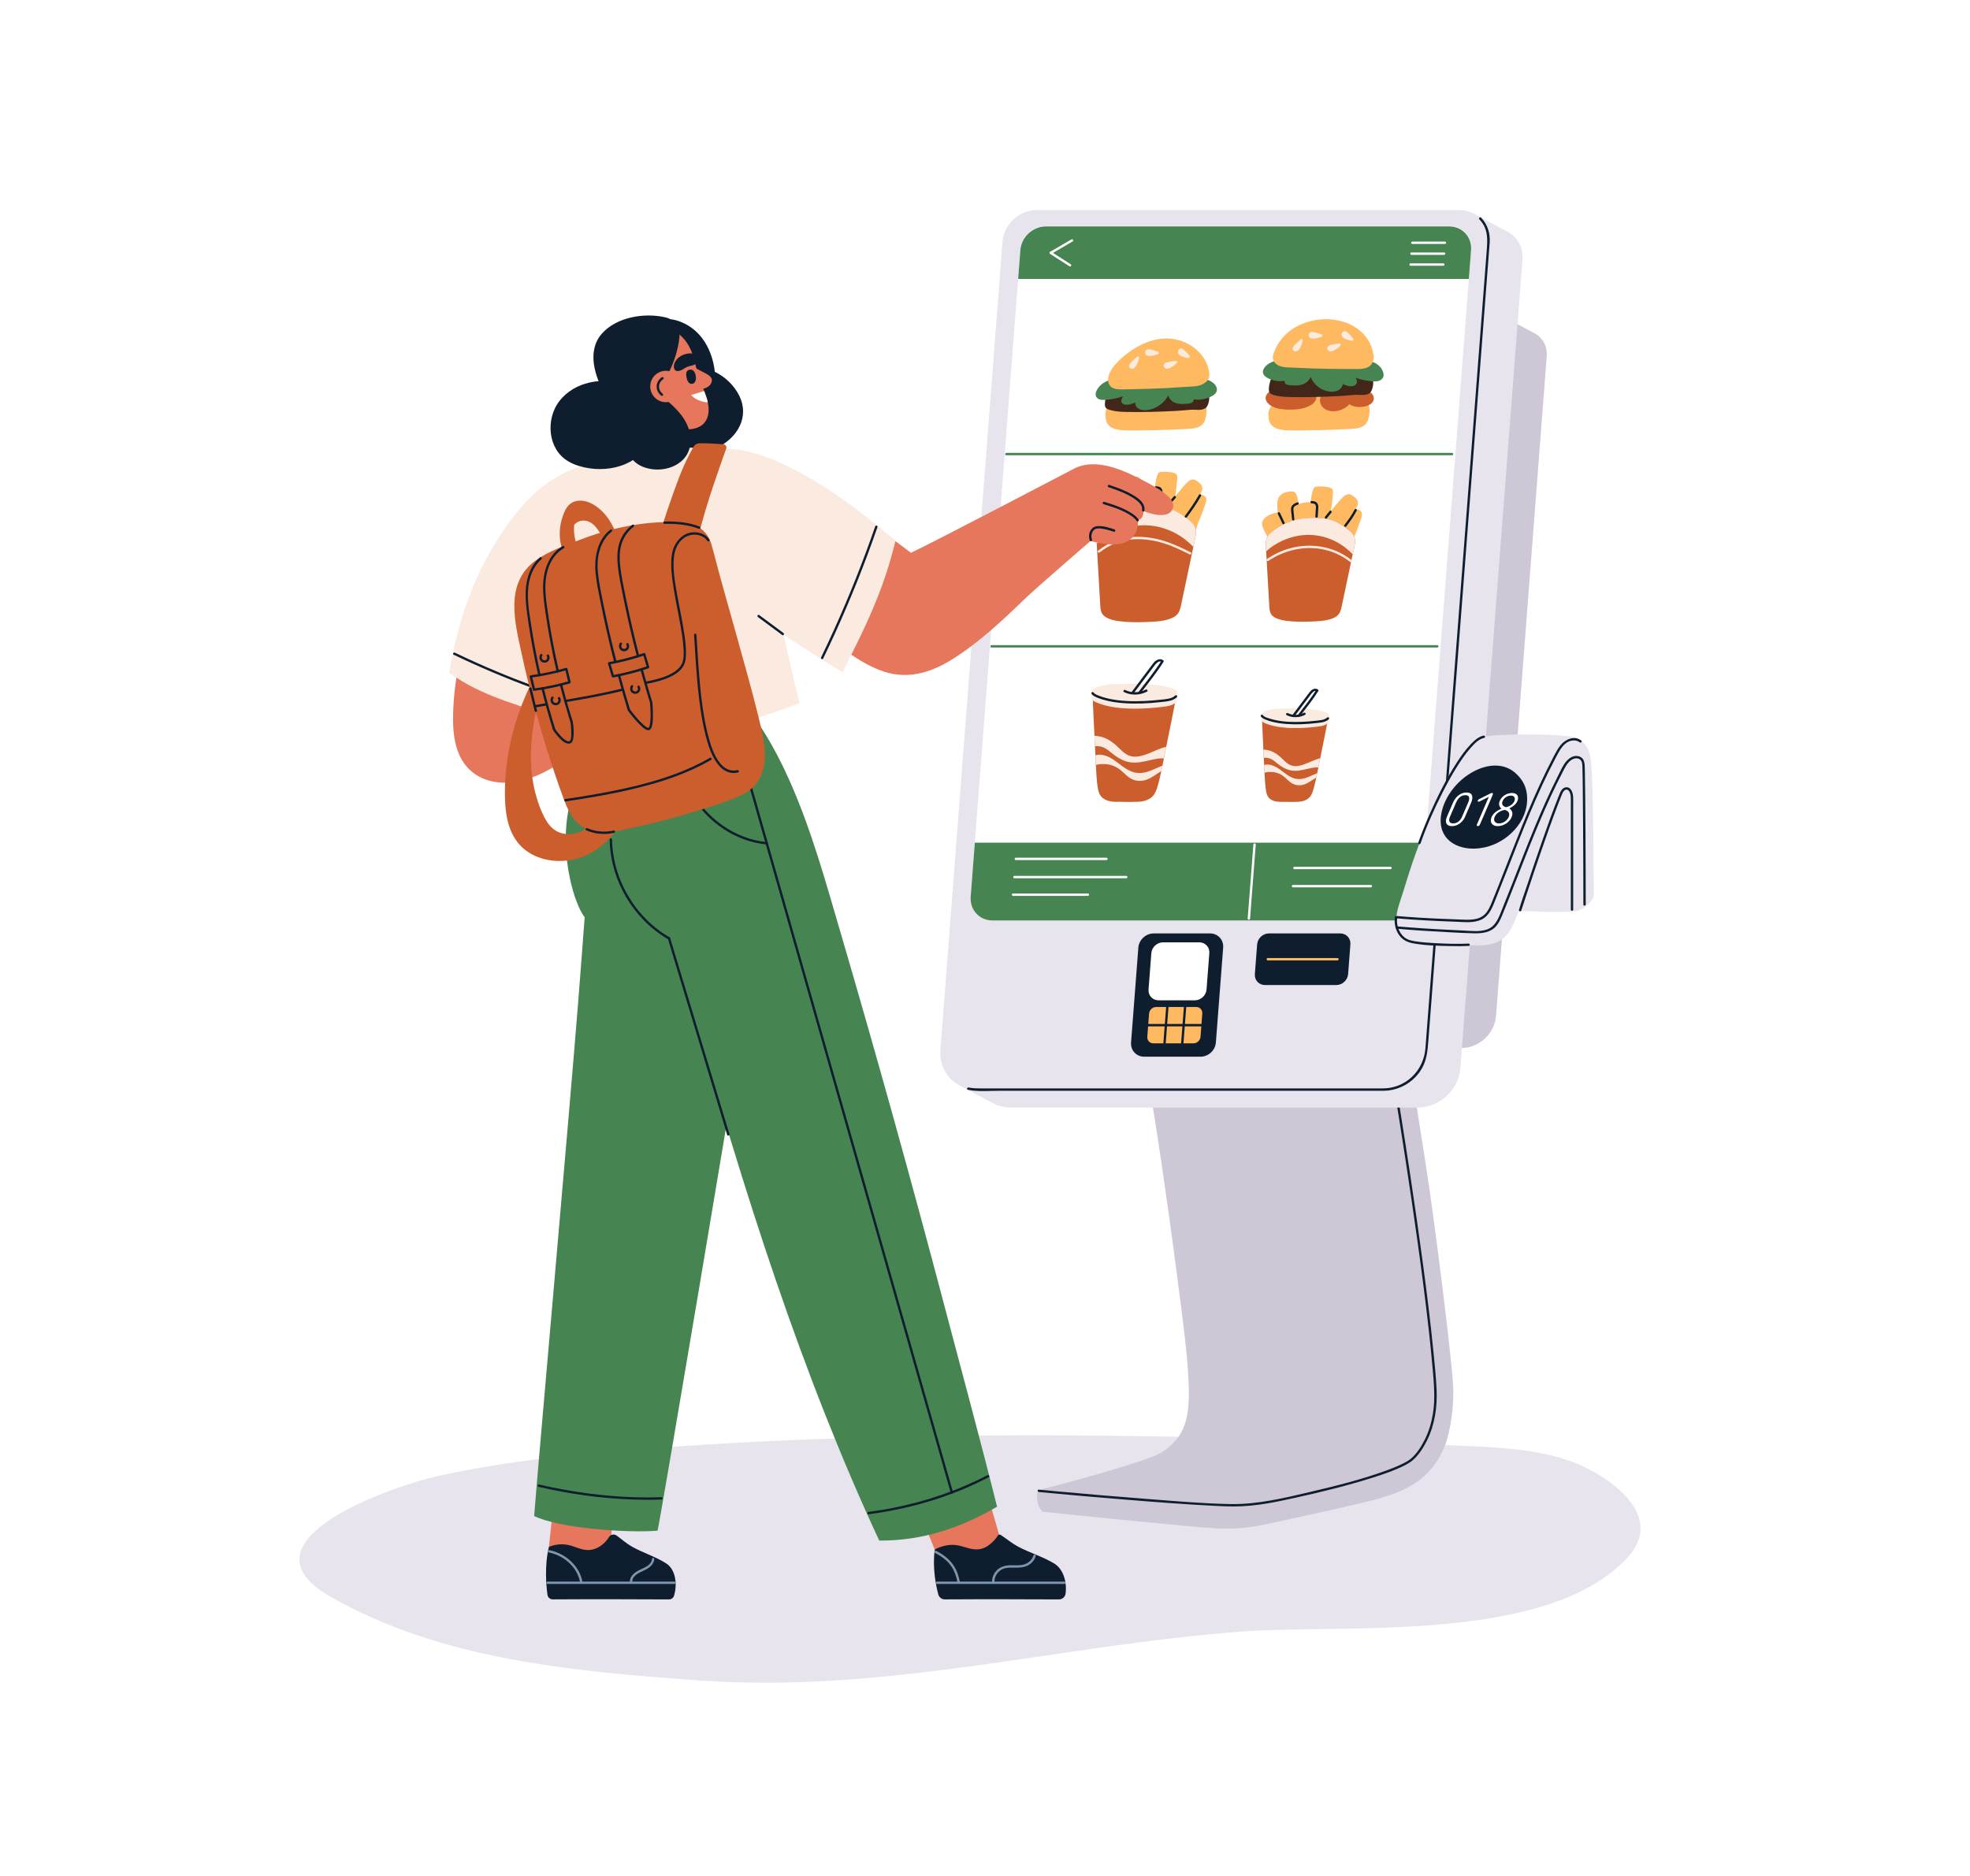 <svg version="1.1" id="Layer_1" xmlns="http://www.w3.org/2000/svg" xmlns:xlink="http://www.w3.org/1999/xlink" x="0px" y="0px" viewBox="0 0 2100 2000" style="enable-background:new 0 0 2100 2000;" xml:space="preserve">
<rect style="fill:#FFFFFF;" width="2100" height="2000"></rect>
<g>
	<path style="fill:#E8E4ED;" d="M1734.697,1660.843c44.144-47.426-25.939-92.151-65.762-104.866
		c-34.774-11.102-72.369-13.033-109.345-14.58c-274.809-11.505-556.982-18.11-831.524,0.265
		c-86.68,5.802-175.439,13.194-260.411,31.734c-47.407,10.345-219.129,69.019-116.063,128.459
		c117.966,68.033,262.349,80.384,395.491,89.777c197.385,13.925,381.49-37.485,575.958-52.16
		C1433.512,1731.136,1648.901,1752.951,1734.697,1660.843z"></path>
	<g>
		<g>
			<path style="fill:#CEC7D6;" d="M1502.413,1133.099c-13.363-1.056-26.763-2.943-40.141-3.783
				c-32.931-2.068-65.964-2.813-98.944-3.667c-32.871-0.85-65.703-1.818-98.546-3.444c-15.106-0.748-30.227-1.406-45.342-1.602
				c5.244,31.88,10.298,63.792,15.123,95.737c7.24,47.939,13.976,95.954,20.239,144.031c3.274,25.135,6.581,50.281,9.326,75.479
				c1.396,12.812,2.403,25.666,2.897,38.544c0.371,9.677,0.428,19.442-0.688,29.034c-1.187,10.2-4.2,20.065-10.228,28.471
				c-4.848,6.761-11.206,12.27-18.194,16.728c-14.824,9.457-114.296,36.194-131.555,40.134c-0.762,3.401-2.978,14.668,5.003,22.817
				c11.91,1.577,134.97,13.754,157.915,15.719c32.856,2.815,49.08,4.422,81.548-2.547c35.843-7.693,71.664-15.446,107.303-24.042
				c42.639-10.285,66.736-23.897,81.434-57.735c4.31-9.922,9.765-33.332,9.693-59.449c-0.068-24.556-18.738-170.422-25.968-219.074
				C1516.771,1220.597,1509.773,1176.819,1502.413,1133.099z"></path>
			<g>
				<g>
					<g>
						<path style="fill:#0F1E2E;" d="M1107.359,1590.658c30.684,2.96,61.399,5.608,92.125,8.094
							c31.97,2.588,63.97,5.116,96.01,6.676c6.502,0.317,13.022,0.655,19.533,0.641c11.923-0.025,23.825-1.248,35.578-3.207
							c10.17-1.695,20.262-3.892,30.327-6.113c27.814-6.136,55.588-12.927,82.744-21.555c11.174-3.551,22.46-7.324,32.964-12.592
							c3.408-1.709,6.858-3.604,9.716-6.16c6.201-5.543,11.083-13.236,14.755-20.622c8.368-16.831,11.158-36.041,10.265-54.686
							c-0.643-13.422-2.028-26.843-3.358-40.211c-3.062-30.777-6.887-61.477-10.984-92.132
							c-4.196-31.398-8.718-62.752-13.438-94.076c-3.868-25.662-7.872-51.304-11.999-76.926c-2.139-13.282-4.305-26.56-6.534-39.828
							c-0.1-0.595-0.2-1.19-0.301-1.785c-0.271-1.6-2.707-0.922-2.437,0.672c1.537,9.078,3.026,18.164,4.508,27.251
							c3.74,22.935,7.375,45.888,10.909,68.856c4.669,30.34,9.161,60.708,13.391,91.113c4.363,31.368,8.469,62.777,11.97,94.254
							c1.546,13.897,2.972,27.808,4.17,41.739c1.355,15.764,2.777,31.539,0.19,47.267c-1.567,9.526-4.353,18.9-8.695,27.54
							c-3.612,7.187-8.362,14.81-14.539,20.082c-2.898,2.473-6.413,4.279-9.818,5.939c-4.929,2.404-10.036,4.435-15.178,6.335
							c-26.479,9.783-54.108,16.661-81.554,23.115c-28.233,6.64-57.107,13.707-86.28,13.171
							c-29.231-0.537-58.505-3.134-87.641-5.371c-32.805-2.519-65.592-5.295-98.355-8.312c-6.015-0.554-12.03-1.118-18.043-1.698
							C1105.741,1587.975,1105.752,1590.503,1107.359,1590.658L1107.359,1590.658z"></path>
					</g>
				</g>
			</g>
		</g>
		<g>
			<path style="fill:#CEC7D6;" d="M1633.64,354.205l0.001-0.012l-27.486-14.679l-7.455,12.654h-343.133
				c-15.188,0-28.446,12.312-29.612,27.5l-53.475,696.012l-13.247,22.487l28.261,14.954c4.688,2.68,10.187,4.206,16.161,4.206
				h354.113c18.985,0,35.557-15.39,37.016-34.374l54.034-703.286C1649.703,368.15,1643.372,358.299,1633.64,354.205z"></path>
			<path style="fill:#E8E4ED;" d="M1604.362,245.648l0.001-0.014l-33.681-17.988l-9.135,15.506h-420.48
				c-18.612,0-34.858,15.087-36.288,33.699l-65.529,852.905l-16.233,27.556l34.631,18.325c5.745,3.284,12.484,5.154,19.804,5.154
				h433.936c23.264,0,43.572-18.859,45.359-42.123l66.214-861.817C1624.046,262.736,1616.288,250.665,1604.362,245.648z"></path>
			<path style="fill:#E8E4ED;" d="M1475.238,1161.639h-433.937c-23.264,0-40.674-18.859-38.887-42.123l66.214-861.817
				c1.43-18.611,17.676-33.698,36.287-33.698h450.786c18.611,0,32.539,15.087,31.109,33.698l-66.214,861.817
				C1518.81,1142.78,1498.502,1161.639,1475.238,1161.639z"></path>
			<path style="fill:#FFFFFF;" d="M1487.959,981.352h-429.892c-13.958,0-24.404-11.315-23.332-25.274l53.01-689.955
				c1.072-13.958,13.257-25.274,27.216-25.274h429.891c13.958,0,24.405,11.316,23.332,25.274l-53.01,689.955
				C1514.102,970.037,1501.917,981.352,1487.959,981.352z"></path>
			<path style="fill:#468551;" d="M1114.921,241.367h429.891c13.958,0,24.405,11.315,23.332,25.274l-2.36,30.718h-480.439
				l2.36-30.718C1088.777,252.682,1100.962,241.367,1114.921,241.367z"></path>
			<g>
				<g>
					<g>
						<path style="fill:#FFBA61;" d="M1279.95,527.377c-1.702-0.189-3.637-0.263-5.353,0.161c-1.942,0.48-2.972,1.907-3.823,3.621
							c-4.625,9.325-8.836,18.864-12.592,28.52c-0.381,0.827-0.783,1.645-1.15,2.475c-0.882,1.992-1.561,4.159-0.808,6.185
							c0.65,1.747,2.019,3.064,3.422,4.211c1.499,1.226,3.167,2.329,5.07,2.889c3.431,1.011,6.841-0.6,8.451-3.975
							c1.638-3.435,1.721-7.319,2.895-10.881c1.52-4.609,3.739-9.031,5.46-13.583c0.87-2.3,1.691-4.615,2.456-6.945
							c0.742-2.259,1.743-4.688,1.95-7.031C1286.251,529.358,1283.135,527.731,1279.95,527.377z"></path>
						<path style="fill:#FFBA61;" d="M1254.166,505.759c-1.072-1.439-3.103-1.738-4.799-2.066c-2.231-0.431-4.51-0.675-6.808-0.737
							c-1.095-0.03-2.193-0.025-3.293,0.028c-1.018,0.048-2.135,0.035-3.122,0.416c-1.856,0.716-2.423,2.967-2.937,4.64
							c-0.676,2.201-1.097,4.452-1.439,6.701c-0.727,4.777-1.315,9.567-1.968,14.349c-0.325,2.387-0.651,4.774-0.976,7.161
							c-0.294,2.157-0.709,4.371-0.588,6.524c0.228,4.093,2.918,6.784,6.403,8.424c3.99,1.877,8.527,2.836,12.779,4.085
							c0.904,0.266,1.297-1.015,0.673-1.519c2.276-9.445,3.974-18.998,5.246-28.552c0.632-4.744,1.152-9.494,1.566-14.245
							C1255.057,509.198,1255.246,507.207,1254.166,505.759z"></path>
						<path style="fill:#FFBA61;" d="M1280.776,517.418c-0.992-1.649-2.553-2.904-4.058-4.061c-1.556-1.196-3.304-2.293-5.42-2.191
							c-1.962,0.094-3.712,1.278-5.171,2.592c-1.775,1.6-3.348,3.464-4.928,5.25c-4.259,4.817-8.257,9.868-11.952,15.117
							c-0.325-0.059-0.695,0.05-0.925,0.435c-1.138,1.91-2.395,3.88-3.322,5.915c-1.064,1.674-2.106,3.359-3.104,5.069
							c-0.474,0.813,0.753,1.36,1.24,0.572c0.278-0.451,0.574-0.891,0.856-1.339c0.028,0.877,0.178,1.746,0.504,2.59
							c0.75,1.94,2.027,3.562,3.358,5.109c1.481,1.721,3.067,3.361,4.778,4.857c1.349,1.179,2.957,2.039,4.866,1.232
							c1.921-0.812,3.22-2.684,4.442-4.288c2.992-3.928,5.83-7.969,8.506-12.106c2.702-4.178,5.234-8.456,7.588-12.821
							c1.153-2.138,2.501-4.342,3.278-6.627C1281.952,520.843,1281.738,519.017,1280.776,517.418z"></path>
						<path style="fill:#FFBA61;" d="M1220.106,549.452c0.173-5.042-0.085-10.139-0.349-15.142
							c-0.268-5.067-0.771-10.109-1.73-15.044c-0.46-2.367-0.978-4.763-1.751-7.028c-0.641-1.877-1.734-3.457-3.795-3.876
							c-1.901-0.387-4.156-0.042-6.094,0.357c-1.86,0.384-3.692,0.987-5.365,1.978c-4.096,2.427-5.419,6.669-5.443,11.017
							c-0.032,5.777,0.625,11.582,1.41,17.237c0.526,3.794,1.206,7.546,2.022,11.261c-0.833,2.113-0.395,4.841,0.318,6.75
							c0.292,0.782,0.737,1.523,1.52,1.883c1.045,0.48,2.401,0.146,3.526-0.009c2.606-0.358,5.214-0.784,7.803-1.322
							c1.943-0.404,3.986-0.948,5.571-2.295C1219.515,553.719,1220.033,551.589,1220.106,549.452z"></path>
						<path style="fill:#FFBA61;" d="M1236.036,526.597c0.118-3.149-1.194-5.667-4.265-6.517c-3.089-0.856-6.644-0.059-9.805,0.605
							c-3.217,0.676-6.802,1.332-8.324,4.736c-0.693,1.55-0.899,3.223-0.958,4.859c-0.078,2.133,0.016,4.27,0.141,6.383
							c0.268,4.538,0.915,8.992,1.857,13.387c0.044,0.204,0.153,0.326,0.285,0.397c0.197,1.071,0.626,2.086,1.285,2.927
							c1.889,2.411,4.992,2.708,7.973,1.81c2.997-0.903,6.659-2.697,8.573-5.343c1.061-1.467,1.278-3.044,1.447-4.746
							c0.212-2.138,0.423-4.276,0.635-6.414C1235.278,534.673,1235.885,530.605,1236.036,526.597z"></path>
						<path style="fill:#FFBA61;" d="M1204.624,549.452c-0.534-1.521-1.09-3.034-1.666-4.537c-1.131-2.949-2.343-5.862-3.635-8.734
							c-0.974-2.166-1.775-5.104-4.62-5.229c-1.317-0.058-2.634,0.411-3.886,0.872c-1.379,0.508-2.758,1.029-4.086,1.681
							c-2.492,1.223-4.789,2.9-6.229,5.337c-1.502,2.543-1.409,5.227-0.381,7.734c1.28,3.12,2.92,6.116,4.561,9.039
							c1.724,3.071,3.584,6.053,5.59,8.937c0.521,0.749,1.763-0.09,1.263-0.86c-0.019-0.03-0.037-0.059-0.056-0.089
							c0.141,0.026,0.295,0.025,0.472-0.046c2.712-1.088,5.32-2.483,7.731-4.186c1.166-0.823,2.28-1.718,3.349-2.668
							c1.017-0.904,2.334-1.926,2.552-3.325C1205.79,552.046,1205.039,550.633,1204.624,549.452z"></path>
						<path style="fill:#FFBA61;" d="M1195.052,558.093c-0.737-1.871-1.855-3.603-2.82-5.351c-1.013-1.835-2.039-3.661-3.099-5.467
							c-2.055-3.5-4.238-6.926-6.69-10.148c-1.231-1.617-2.529-3.184-3.901-4.682c-1.152-1.257-2.429-2.517-4.167-2.941
							c-1.884-0.461-3.79,0.403-5.489,1.344c-1.8,0.996-3.459,2.235-4.967,3.648c-1.331,1.246-2.818,2.758-2.791,4.643
							c0.027,1.899,1.443,3.587,2.355,5.093c5.333,8.798,10.598,17.644,16.046,26.366c0.39,0.623,1.229,0.265,1.411-0.307
							c0.032,0.01,0.062,0.024,0.095,0.033c1.736,0.475,3.642,0.094,5.407-0.4c1.846-0.516,3.698-1.29,5.259-2.48
							C1194.648,565.199,1196.38,561.46,1195.052,558.093z"></path>
					</g>
					<path style="fill:#CC5D2D;" d="M1274.788,569.649c-0.44,3.641-1.394,7.282-2.152,10.891c-0.179,0.866-0.372,1.716-0.551,2.582
						c-0.607,2.887-1.214,5.774-1.821,8.661c-1.559,7.346-3.118,14.708-4.663,22.07c-1.586,7.49-3.156,14.98-4.742,22.471
						c-0.736,3.529-1.425,7.073-2.257,10.586c-0.691,2.935-1.679,5.983-3.844,8.276c-2.114,2.262-4.946,3.625-7.781,4.619
						c-8.472,2.967-17.602,3.015-26.308,3.384c-9.477,0.385-18.994,0.257-28.28-1.01c-3.349-0.449-6.642-1.219-9.778-2.374
						c-2.682-0.994-5.304-2.358-7.071-4.619c-1.797-2.294-2.332-5.341-2.572-8.276c-0.292-3.513-0.42-7.057-0.63-10.586
						c-0.419-7.49-0.854-14.98-1.289-22.471c-0.413-7.362-0.842-14.724-1.256-22.07c-0.225-3.753-0.435-7.49-0.644-11.243
						c-0.022-0.337-0.045-0.674-0.066-1.011c-0.229-3.288-0.537-6.576-0.428-9.88c0.114-3.143,0.86-6.175,2.749-8.854
						c1.765-2.518,4.179-4.491,6.643-6.287c14.366-10.377,28.645-14.82,45.774-14.804c8.436,0,16.996,0.273,24.791,3.192
						c7.094,2.646,13.341,6.929,19.108,11.612c2.188,1.796,4.298,3.769,5.677,6.287
						C1274.877,563.473,1275.157,566.505,1274.788,569.649z"></path>
					<g>
						<path style="fill:#FAEADF;" d="M1172.346,588.887c10.428-8.254,22.795-13.248,36.111-13.976
							c13.433-0.734,26.988,2.023,39.479,6.865c6.894,2.672,13.525,5.963,20.141,9.249c1.452,0.721,2.734-1.458,1.276-2.182
							c-12.107-6.013-24.347-11.821-37.679-14.537c-13.474-2.745-27.752-3.078-40.884,1.448c-7.388,2.547-14.12,6.508-20.232,11.346
							C1169.284,588.109,1171.084,589.886,1172.346,588.887L1172.346,588.887z"></path>
					</g>
					<path style="fill:#FAEADF;" d="M1273.399,560.795c-1.379-2.518-3.489-4.491-5.677-6.287
						c-5.767-4.684-12.014-8.966-19.108-11.612c-7.795-2.919-16.355-3.192-24.791-3.192c-17.129-0.016-31.408,4.427-45.774,14.804
						c-2.464,1.796-4.877,3.769-6.643,6.287c-1.89,2.678-2.635,5.71-2.749,8.854c-0.109,3.304,0.199,6.592,0.428,9.88
						c10.852-9.736,24.549-16.199,38.574-18.573c19.857-3.352,39.519,2.101,54.76,13.521c3.458,2.598,6.7,5.485,9.666,8.645
						c0.178-0.866,0.372-1.716,0.551-2.582c0.759-3.609,1.712-7.25,2.152-10.891
						C1275.157,566.505,1274.877,563.473,1273.399,560.795z"></path>
					<g>
						<path style="fill:#0F1E2E;" d="M1216.9,519.883c-3.267,1.085-6.433,2.978-6.645,6.767c-0.109,1.956,0.297,3.998,0.497,5.941
							c0.226,2.192,0.451,4.385,0.677,6.577c0.165,1.602,2.694,1.619,2.527,0c-0.377-3.665-0.823-7.331-1.129-11.003
							c-0.127-1.518-0.036-2.878,1.135-3.965c0.998-0.927,2.337-1.457,3.61-1.879C1219.108,521.81,1218.449,519.368,1216.9,519.883
							L1216.9,519.883z"></path>
					</g>
					<g>
						<path style="fill:#0F1E2E;" d="M1232.203,520.969c1.605,0.09,3.422,0.189,4.231,1.808c0.767,1.535,0.325,3.625,0.223,5.274
							c-0.229,3.703-0.553,7.405-0.615,11.117c-0.027,1.627,2.5,1.627,2.527,0c0.072-4.318,0.498-8.62,0.719-12.931
							c0.109-2.133,0.041-4.185-1.464-5.87c-1.42-1.59-3.621-1.813-5.621-1.925C1230.578,518.35,1230.583,520.877,1232.203,520.969
							L1232.203,520.969z"></path>
					</g>
					<g>
						<path style="fill:#0F1E2E;" d="M1245.217,540.919c2.349-3.612,5.103-6.899,8.038-10.046c1.109-1.188-0.675-2.979-1.787-1.787
							c-3.079,3.3-5.969,6.768-8.433,10.557c-0.372,0.572-0.116,1.396,0.453,1.729
							C1244.102,541.732,1244.844,541.493,1245.217,540.919L1245.217,540.919z"></path>
					</g>
					<g>
						<path style="fill:#0F1E2E;" d="M1278.104,527.503c-4.399,7.913-9.619,15.297-15.01,22.557
							c-0.97,1.307,1.223,2.568,2.182,1.276c5.391-7.26,10.611-14.644,15.01-22.557
							C1281.077,527.355,1278.895,526.079,1278.104,527.503L1278.104,527.503z"></path>
					</g>
					<g>
						<path style="fill:#0F1E2E;" d="M1196.046,531.888c1.637,3.445,3.274,6.89,4.911,10.335c0.293,0.616,1.176,0.777,1.729,0.453
							c0.631-0.369,0.747-1.11,0.453-1.729c-1.637-3.445-3.274-6.89-4.911-10.335c-0.293-0.617-1.176-0.777-1.729-0.453
							C1195.868,530.528,1195.752,531.27,1196.046,531.888L1196.046,531.888z"></path>
					</g>
					<g>
						<path style="fill:#0F1E2E;" d="M1180.544,536.336c-2.092,1.673-3.063,4.479-2.944,7.104c0.134,2.962,1.519,5.535,3.027,8.009
							c0.845,1.387,3.032,0.119,2.182-1.276c-1.226-2.012-2.509-4.128-2.671-6.543c-0.141-2.097,0.519-4.17,2.193-5.508
							c0.533-0.427,0.445-1.342,0-1.787C1181.804,535.809,1181.079,535.909,1180.544,536.336L1180.544,536.336z"></path>
					</g>
				</g>
				<g>
					<path style="fill:#FFBA61;" d="M1286.117,435.254c-0.464-3.523-2.252-6.969-5.73-8.844c-2.009-1.083-4.394-1.562-6.693-2.071
						c-2.567-0.568-5.154-1.084-7.756-1.549c-5.076-0.907-10.211-1.619-15.386-2.135c-10.252-1.023-20.709-1.32-31.133-0.744
						c-8.823,0.487-17.897,1.796-25.98,5.533c-0.621,0.287-1.21,0.618-1.809,0.937c-1.075,0.353-2.128,0.766-3.136,1.251
						c-3.66,1.76-7.079,4.535-8.758,7.9c-1.949,3.906-1.602,8.666-0.718,12.606c0.812,3.626,3.183,6.39,6.853,8.126
						c3.76,1.779,8.204,2.333,12.525,2.549c5.366,0.268,10.801,0.133,16.197,0.084c5.462-0.049,10.927-0.137,16.393-0.264
						c11.073-0.256,22.154-0.672,33.235-1.247c4.063-0.211,8.279-0.358,12.192-1.693c4.047-1.381,6.779-4.024,8.042-7.611
						c0.689-1.956,1.043-4.004,1.371-6.005C1286.195,439.807,1286.413,437.501,1286.117,435.254z"></path>
					<path style="fill:#42261A;" d="M1287.928,418.408c-0.947-1.319-2.721-1.943-4.195-2.52c-1.735-0.679-3.538-1.216-5.37-1.635
						c-3.838-0.877-7.812-1.23-11.792-1.392c-8.53-0.347-17.178-0.401-25.765,0.028c-8.862,0.443-17.74,1.607-26.596,2.589
						c-8.897,0.986-17.795,1.973-26.693,2.959c-0.524,0.058-1.05,0.116-1.575,0.175c-0.095-0.103-0.221-0.181-0.4-0.185
						c-0.912-0.026-1.748,0.168-2.511,0.508c-0.696,0.077-1.392,0.154-2.087,0.231c-0.969,0.107-1.07,1.375-0.388,1.693
						c-0.836,0.998-1.474,2.202-1.857,3.456c-0.559,1.829-0.746,3.772-0.883,5.643c-0.114,1.549-0.043,3.225,0.797,4.514
						c0.933,1.43,2.58,1.977,4.17,2.453c1.882,0.565,3.81,0.999,5.767,1.322c4.035,0.667,8.167,0.869,12.295,0.947
						c17.671,0.337,35.46-0.193,53.205-1.153c5.152-0.279,10.304-0.816,15.456-1.211c4.86-0.373,12.069,1.496,16.236-2.311
						C1288.839,431.687,1290.246,421.636,1287.928,418.408z"></path>
					<path style="fill:#468551;" d="M1293.361,408.302c-2.17-1.8-4.716-3.068-7.454-3.798c-0.473-3.217-2.414-6.222-5.034-8.005
						c-2.87-1.953-6.318-2.875-9.799-3.417c-3.947-0.615-7.983-0.908-11.989-1.193c-8.32-0.591-16.705-0.857-25.091-0.872
						c-3.939-0.007-7.907,0.117-11.851,0.75c-3.607,0.578-7.389,1.511-10.67,3.345c-2.655,1.483-5.083,4.076-4.903,7.053
						c-5.185-0.054-10.399,0.277-15.599,1.07c-6.79,1.036-13.883,3.187-18.833,8.544c-2.11,2.283-4.013,5.34-4.175,8.409
						c-0.156,2.944,1.811,4.911,4.452,5.668c2.85,0.816,6.056,0.469,9.041,0.154c3.658-0.386,7.304-1.069,10.9-2.019
						c1.679-0.444,3.345-0.962,4.997-1.527c-0.071,0.1-0.156,0.19-0.227,0.29c-1.142,1.648-2.233,3.63-1.73,5.592
						c0.851,3.32,5.149,3.485,8.042,2.946c2.252-0.419,4.502-1.142,6.638-2.135c-0.144,4.047,2.69,6.714,6.475,7.697
						c3.933,1.021,8.404,0.308,12.339-1.109c4.006-1.443,7.715-3.803,10.836-6.776c2.276-2.168,4.198-4.676,5.672-7.404
						c0.889,3.8,4.174,6.923,7.906,8.129c3.471,1.122,7.247,1.085,10.95,0.822c2.854-0.203,7.11-0.125,8.14-3.66
						c0.123-0.423,0.182-0.823,0.202-1.21c0.262,0.06,0.525,0.124,0.789,0.17c4.113,0.722,8.633,0.163,12.74-1.088
						c2.115-0.645,4.191-1.519,6.141-2.618c1.649-0.929,3.257-2.163,4.193-3.845C1298.56,414.491,1296.088,410.565,1293.361,408.302
						z"></path>
					<path style="fill:#FFBA61;" d="M1289.023,397.167c-2.703-19.483-20.18-33.238-39.091-35.924
						c-21.558-3.062-44.826,9.849-59.912,26.039c-3.41,3.659-6.38,7.738-7.893,12.264c-1.321,3.953-1.478,8.703,1.323,11.947
						c3.964,4.587,12.371,3.613,18.411,3.532c14.051-0.188,28.118-0.635,42.188-1.354c7.042-0.36,14.085-0.788,21.128-1.287
						c5.957-0.423,12.088-0.11,17.431-3.114c2.149-1.208,4.127-2.838,5.312-4.866
						C1289.165,402.274,1289.382,399.762,1289.023,397.167z"></path>
					<path style="fill:#FAEADF;" d="M1214.279,381.131c-0.009-1.019-1.251-1.387-1.924-0.858c-1.906,1.496-3.736,3.096-5.442,4.819
						c-1.484,1.499-3.808,3.528-3.348,5.786c0.351,1.723,2.323,2.485,3.981,2.1c2.023-0.469,3.391-2.356,4.284-4.113
						C1212.129,388.278,1214.299,383.412,1214.279,381.131z"></path>
					<path style="fill:#FAEADF;" d="M1234.699,377.262c0.892-0.573,0.693-1.861-0.053-2.156c-2.114-0.837-4.288-1.55-6.518-2.085
						c-1.94-0.466-4.697-1.373-6.489,0.28c-1.367,1.261-1.209,3.405-0.176,4.641c1.261,1.508,3.493,1.658,5.412,1.465
						C1227.516,379.341,1232.703,378.542,1234.699,377.262z"></path>
					<path style="fill:#FAEADF;" d="M1254.671,386.651c0.6-0.873-0.125-1.921-0.951-1.87c-2.34,0.144-4.685,0.422-7.008,0.879
						c-2.021,0.397-4.997,0.747-5.992,2.942c-0.76,1.675,0.286,3.491,1.775,4.146c1.818,0.799,3.982,0.003,5.708-0.964
						C1248.778,391.462,1253.328,388.605,1254.671,386.651z"></path>
					<path style="fill:#FAEADF;" d="M1267.173,381.627c1.026-0.087,1.491-1.358,1.011-1.99c-1.358-1.791-2.827-3.498-4.429-5.072
						c-1.394-1.369-3.256-3.537-5.563-2.903c-1.76,0.483-2.678,2.514-2.419,4.142c0.316,1.988,2.109,3.21,3.808,3.968
						C1260.149,380.026,1264.878,381.822,1267.173,381.627z"></path>
				</g>
				<g>
					<g>
						<path style="fill:#FFBA61;" d="M1447.493,562.683c0.87-2.3,1.691-4.615,2.456-6.944c0.742-2.259,1.742-4.687,1.95-7.031
							c0.324-3.668-2.792-5.294-5.977-5.648c-1.702-0.189-3.637-0.264-5.353,0.161c-1.941,0.48-2.972,1.907-3.823,3.621
							c-4.625,9.325-8.836,18.864-12.592,28.52c-0.381,0.827-0.784,1.645-1.15,2.475c-0.882,1.992-1.561,4.159-0.808,6.185
							c0.65,1.747,2.019,3.064,3.422,4.211c1.499,1.226,3.167,2.329,5.07,2.889c3.431,1.011,6.841-0.6,8.451-3.975
							c1.638-3.435,1.721-7.319,2.895-10.881L1447.493,562.683z"></path>
						<path style="fill:#FFBA61;" d="M1420.138,521.441c-1.072-1.439-3.103-1.737-4.799-2.066c-2.231-0.431-4.51-0.675-6.808-0.738
							c-1.095-0.03-2.192-0.025-3.293,0.028c-1.018,0.049-2.135,0.035-3.122,0.416c-1.856,0.716-2.423,2.967-2.937,4.64
							c-0.676,2.201-1.097,4.452-1.439,6.701c-0.727,4.777-1.315,9.567-1.968,14.349c-0.325,2.387-0.651,4.774-0.976,7.161
							c-0.294,2.157-0.708,4.371-0.588,6.525c0.228,4.093,2.918,6.784,6.404,8.424c3.99,1.877,8.527,2.836,12.779,4.085
							c0.904,0.266,1.297-1.015,0.673-1.52c2.276-9.445,3.974-18.998,5.246-28.552c0.631-4.744,1.152-9.494,1.566-14.245
							C1421.029,524.88,1421.218,522.889,1420.138,521.441z"></path>
						<path style="fill:#FFBA61;" d="M1446.748,533.1c-0.992-1.649-2.553-2.904-4.058-4.061c-1.556-1.196-3.304-2.293-5.42-2.191
							c-1.962,0.094-3.712,1.278-5.171,2.592c-1.775,1.6-3.348,3.464-4.928,5.25c-4.259,4.818-8.257,9.868-11.952,15.117
							c-0.325-0.06-0.695,0.05-0.925,0.435c-1.138,1.909-2.395,3.88-3.322,5.915c-1.064,1.674-2.106,3.359-3.104,5.069
							c-0.474,0.813,0.753,1.36,1.24,0.572c0.278-0.451,0.574-0.891,0.856-1.339c0.028,0.877,0.178,1.746,0.504,2.59
							c0.75,1.941,2.027,3.562,3.358,5.109c1.481,1.721,3.067,3.361,4.778,4.857c1.349,1.179,2.957,2.039,4.866,1.232
							c1.921-0.812,3.22-2.684,4.442-4.288c2.992-3.928,5.83-7.969,8.506-12.106c2.702-4.178,5.234-8.456,7.588-12.821
							c1.153-2.138,2.502-4.342,3.278-6.627C1447.924,536.525,1447.71,534.699,1446.748,533.1z"></path>
						<path style="fill:#FFBA61;" d="M1386.078,565.134c0.173-5.042-0.085-10.14-0.349-15.142
							c-0.268-5.067-0.771-10.109-1.73-15.044c-0.46-2.367-0.978-4.763-1.752-7.028c-0.641-1.876-1.734-3.457-3.795-3.876
							c-1.902-0.387-4.156-0.042-6.094,0.357c-1.86,0.383-3.692,0.987-5.365,1.978c-4.096,2.427-5.42,6.669-5.444,11.018
							c-0.032,5.776,0.626,11.582,1.41,17.236c0.526,3.794,1.206,7.546,2.022,11.261c-0.833,2.113-0.396,4.841,0.318,6.75
							c0.292,0.783,0.737,1.523,1.52,1.883c1.045,0.48,2.401,0.146,3.526-0.009c2.606-0.358,5.214-0.784,7.803-1.322
							c1.943-0.404,3.986-0.948,5.571-2.295C1385.487,569.401,1386.005,567.271,1386.078,565.134z"></path>
						<path style="fill:#FFBA61;" d="M1402.008,542.279c0.118-3.149-1.194-5.667-4.265-6.517c-3.089-0.856-6.644-0.059-9.805,0.605
							c-3.217,0.676-6.802,1.332-8.324,4.736c-0.693,1.55-0.899,3.223-0.958,4.859c-0.078,2.133,0.017,4.27,0.141,6.384
							c0.268,4.538,0.915,8.992,1.857,13.387c0.044,0.204,0.153,0.326,0.285,0.397c0.196,1.071,0.626,2.086,1.285,2.927
							c1.89,2.411,4.992,2.708,7.973,1.81c2.997-0.903,6.659-2.697,8.573-5.343c1.061-1.467,1.278-3.044,1.447-4.746
							c0.212-2.138,0.423-4.276,0.635-6.414C1401.25,550.355,1401.857,546.287,1402.008,542.279z"></path>
						<path style="fill:#FFBA61;" d="M1370.596,565.134c-0.534-1.521-1.09-3.034-1.666-4.537c-1.13-2.949-2.343-5.862-3.635-8.734
							c-0.974-2.166-1.775-5.104-4.62-5.229c-1.317-0.058-2.634,0.411-3.886,0.872c-1.379,0.508-2.758,1.029-4.086,1.681
							c-2.492,1.223-4.789,2.9-6.229,5.337c-1.502,2.543-1.409,5.228-0.381,7.734c1.28,3.12,2.92,6.115,4.561,9.038
							c1.724,3.071,3.585,6.053,5.59,8.937c0.521,0.749,1.763-0.09,1.263-0.86c-0.019-0.029-0.037-0.059-0.056-0.088
							c0.141,0.025,0.295,0.025,0.472-0.046c2.712-1.087,5.32-2.483,7.731-4.185c1.166-0.823,2.28-1.718,3.349-2.668
							c1.017-0.904,2.335-1.926,2.552-3.325C1371.762,567.728,1371.011,566.315,1370.596,565.134z"></path>
					</g>
					<path style="fill:#CC5D2D;" d="M1444.375,578.918c-0.394,3.261-1.248,6.521-1.927,9.753c-0.16,0.776-0.333,1.537-0.493,2.312
						c-0.544,2.586-1.087,5.171-1.63,7.757c-1.396,6.579-2.793,13.172-4.176,19.765c-1.42,6.708-2.826,13.416-4.247,20.124
						c-0.659,3.16-1.276,6.335-2.021,9.48c-0.618,2.629-1.504,5.358-3.442,7.412c-1.894,2.025-4.43,3.246-6.968,4.137
						c-7.588,2.657-15.764,2.7-23.561,3.031c-8.487,0.345-17.011,0.23-25.327-0.905c-3-0.402-5.949-1.092-8.757-2.126
						c-2.402-0.891-4.75-2.112-6.333-4.137c-1.609-2.054-2.089-4.783-2.303-7.412c-0.261-3.146-0.376-6.32-0.564-9.48
						c-0.375-6.708-0.765-13.416-1.154-20.124c-0.37-6.593-0.754-13.187-1.125-19.765c-0.201-3.361-0.389-6.708-0.577-10.069
						c-0.02-0.302-0.04-0.603-0.059-0.905c-0.205-2.945-0.481-5.889-0.384-8.848c0.102-2.815,0.77-5.53,2.462-7.929
						c1.581-2.255,3.742-4.022,5.949-5.631c12.866-9.294,25.654-13.273,40.995-13.258c7.555,0,15.222,0.244,22.203,2.859
						c6.353,2.37,11.948,6.205,17.113,10.4c1.96,1.609,3.849,3.375,5.084,5.631C1444.455,573.388,1444.706,576.103,1444.375,578.918
						z"></path>
					<g>
						<path style="fill:#FAEADF;" d="M1351.962,598.025c20.299-13.683,46.446-17.985,69.536-9.075
							c6.285,2.425,12.217,5.81,17.488,10.005c1.26,1.003,3.06-0.774,1.787-1.787c-19.893-15.829-46.884-19.309-70.684-11.043
							c-6.86,2.383-13.384,5.659-19.404,9.717C1349.345,596.747,1350.609,598.937,1351.962,598.025L1351.962,598.025z"></path>
					</g>
					<path style="fill:#FAEADF;" d="M1443.131,570.989c-1.234-2.255-3.124-4.022-5.084-5.631c-5.165-4.195-10.759-8.03-17.113-10.4
						c-6.981-2.614-14.647-2.859-22.203-2.859c-15.34-0.014-28.128,3.964-40.995,13.258c-2.207,1.609-4.368,3.375-5.949,5.631
						c-1.692,2.399-2.36,5.114-2.462,7.929c-0.098,2.959,0.178,5.904,0.384,8.848c9.719-8.719,21.986-14.508,34.546-16.634
						c17.783-3.002,35.392,1.882,49.042,12.109c3.097,2.327,6.001,4.913,8.656,7.742c0.16-0.775,0.333-1.537,0.493-2.312
						c0.68-3.232,1.533-6.493,1.927-9.753C1444.706,576.103,1444.455,573.388,1443.131,570.989z"></path>
					<g>
						<path style="fill:#0F1E2E;" d="M1382.872,535.565c-3.324,1.103-6.517,3.05-6.651,6.918c-0.063,1.817,0.286,3.685,0.472,5.49
							c0.194,1.885,0.388,3.771,0.582,5.656c0.07,0.679,0.531,1.264,1.264,1.264c0.629,0,1.334-0.581,1.264-1.264
							c-0.334-3.245-0.718-6.489-0.999-9.739c-0.124-1.431-0.087-2.805,0.991-3.873c1.016-1.007,2.414-1.572,3.75-2.015
							C1385.08,537.492,1384.422,535.051,1382.872,535.565L1382.872,535.565z"></path>
					</g>
					<g>
						<path style="fill:#0F1E2E;" d="M1398.175,536.651c1.231,0.068,2.795,0.088,3.707,1.049c1.095,1.154,0.932,2.719,0.85,4.182
							c-0.164,2.944-0.505,5.869-0.553,8.82c-0.027,1.627,2.501,1.627,2.527,0c0.057-3.491,0.61-6.961,0.623-10.45
							c0.007-1.758-0.685-3.591-2.078-4.712c-1.433-1.153-3.307-1.318-5.076-1.416
							C1396.55,534.033,1396.555,536.56,1398.175,536.651L1398.175,536.651z"></path>
					</g>
					<g>
						<path style="fill:#0F1E2E;" d="M1414.564,552.38c0.082-0.125,0.172-0.245,0.261-0.364c0.059-0.079,0.119-0.157,0.178-0.235
							c0.159-0.208-0.178,0.229-0.061,0.079c0.045-0.057,0.089-0.115,0.134-0.172c0.391-0.5,0.788-0.997,1.186-1.491
							c0.802-0.998,1.611-1.99,2.423-2.98c0.18-0.22,0.361-0.441,0.542-0.661c0.419-0.51,0.536-1.295,0-1.787
							c-0.464-0.426-1.339-0.545-1.787,0c-1.371,1.666-2.741,3.334-4.072,5.032c-0.335,0.427-0.688,0.849-0.986,1.304
							c-0.363,0.554-0.129,1.421,0.453,1.729C1413.466,553.167,1414.176,552.971,1414.564,552.38L1414.564,552.38z"></path>
					</g>
					<g>
						<path style="fill:#0F1E2E;" d="M1444.076,543.185c-1.611,2.906-3.253,5.801-5.13,8.545c-1.884,2.755-3.937,5.395-5.927,8.072
							c-0.41,0.552-0.086,1.406,0.453,1.729c0.64,0.383,1.324,0.091,1.729-0.453c1.991-2.678,4.044-5.317,5.927-8.072
							c1.877-2.745,3.519-5.639,5.13-8.546C1447.047,543.037,1444.865,541.76,1444.076,543.185L1444.076,543.185z"></path>
					</g>
					<g>
						<path style="fill:#0F1E2E;" d="M1362.159,547.905c1.637,3.445,3.274,6.89,4.911,10.335c0.293,0.616,1.176,0.777,1.729,0.453
							c0.631-0.369,0.748-1.11,0.453-1.729c-1.637-3.445-3.274-6.89-4.911-10.335c-0.293-0.616-1.176-0.777-1.729-0.453
							C1361.982,546.545,1361.865,547.286,1362.159,547.905L1362.159,547.905z"></path>
					</g>
				</g>
				<g>
					<path style="fill:#FFBA61;" d="M1459.879,435.254c-0.464-3.523-2.252-6.969-5.731-8.844c-2.009-1.083-4.394-1.562-6.693-2.071
						c-2.567-0.568-5.154-1.084-7.756-1.549c-5.076-0.907-10.211-1.619-15.386-2.135c-10.252-1.023-20.709-1.32-31.133-0.744
						c-8.823,0.487-17.897,1.796-25.98,5.533c-0.621,0.287-1.21,0.618-1.809,0.937c-1.076,0.353-2.128,0.766-3.136,1.251
						c-3.66,1.76-7.079,4.535-8.758,7.9c-1.949,3.906-1.602,8.666-0.718,12.606c0.812,3.626,3.183,6.39,6.853,8.126
						c3.76,1.779,8.203,2.333,12.525,2.549c5.366,0.268,10.801,0.133,16.197,0.084c5.461-0.049,10.927-0.137,16.393-0.264
						c11.073-0.256,22.153-0.672,33.235-1.247c4.063-0.211,8.279-0.358,12.192-1.693c4.048-1.381,6.779-4.024,8.042-7.611
						c0.689-1.956,1.043-4.004,1.371-6.005C1459.957,439.807,1460.175,437.501,1459.879,435.254z"></path>
					<path style="fill:#CC5D2D;" d="M1401.755,420.378c-1.073-1.254-2.685-2.192-4.502-2.727c-6.058-1.784-12.426-2.56-18.794-3.086
						c-5.982-0.494-12.199-1.841-18.276-0.317c-3.977,0.997-8.704,3.471-10.487,7.476c-1.891,4.251,1.218,8.178,4.391,10.337
						c3.497,2.381,7.679,3.567,11.951,4.125c4.346,0.568,8.85,0.632,13.282,0.426c4.47-0.207,9.025-0.855,13.321-2.495
						c3.397-1.297,7.259-3.174,9.275-6.418C1403.745,424.759,1403.335,422.225,1401.755,420.378z"></path>
					<path style="fill:#CC5D2D;" d="M1463.618,421.421c-1.226-2.193-3.309-3.901-5.538-5.027
						c-4.488-2.268-10.298-2.352-15.111,0.053c-2.015,0.586-3.889,1.743-5.286,3.394c-1.972-2.032-4.75-3.703-7.603-4.819
						c-2.184-0.854-4.402-1.388-6.315-1.521c-11.006-0.764-20.779,9.973-14.948,19.083c5.891,9.204,22.823,6.697,29.59-1.702
						c1.716,1.395,3.931,2.159,6.15,2.592c3.302,0.646,6.814,0.604,10.205-0.129c2.908-0.629,6.021-1.72,8.015-4.167
						C1464.721,426.795,1465.009,423.908,1463.618,421.421z"></path>
					<path style="fill:#42261A;" d="M1462.722,402.52c-1.845-2.568-6.612-3.479-9.565-4.154c-8.472-1.936-17.459-1.695-26.249-1.562
						c-9.576,0.146-19.176,0.767-28.767,1.649c-7.229,0.665-14.455,1.479-21.677,2.352c-6.692,0.809-13.96,0.973-20.535,2.48
						c-1.445,0.331-2.1,4.049-2.435,5.143c-0.559,1.829-0.746,3.773-0.883,5.643c-0.114,1.549-0.043,3.225,0.797,4.514
						c0.933,1.43,2.581,1.977,4.17,2.453c1.882,0.565,3.81,0.999,5.767,1.322c4.035,0.667,8.167,0.869,12.295,0.947
						c17.671,0.337,35.46-0.192,53.205-1.153c5.152-0.279,10.304-0.816,15.456-1.211c4.861-0.373,12.07,1.496,16.236-2.312
						C1463.634,415.8,1465.04,405.748,1462.722,402.52z"></path>
					<path style="fill:#468551;" d="M1346.634,398.549c0.677,1.682,2.097,2.916,3.602,3.845c1.781,1.1,3.722,1.974,5.738,2.618
						c3.915,1.252,8.349,1.81,12.573,1.089c0.271-0.047,0.543-0.111,0.815-0.171c-0.039,0.386-0.042,0.786,0.016,1.209
						c0.486,3.536,4.754,3.457,7.578,3.66c3.663,0.263,7.433,0.3,11.077-0.822c3.918-1.206,7.683-4.329,9.156-8.129
						c1.054,2.728,2.592,5.236,4.534,7.404c2.664,2.974,6.01,5.334,9.795,6.777c3.718,1.417,8.079,2.131,12.169,1.109
						c3.937-0.983,7.18-3.65,7.658-7.697c1.984,0.993,4.123,1.715,6.31,2.135c2.81,0.539,7.134,0.374,8.495-2.946
						c0.804-1.962,0.017-3.944-0.871-5.592c-0.055-0.101-0.126-0.19-0.182-0.291c1.565,0.565,3.151,1.084,4.763,1.527
						c3.45,0.95,6.991,1.633,10.59,2.018c2.937,0.315,6.09,0.663,9.065-0.154c2.758-0.757,5.026-2.724,5.323-5.668
						c0.31-3.069-1.124-6.126-2.883-8.409c-4.128-5.357-10.889-7.509-17.521-8.544c-5.078-0.793-10.242-1.124-15.435-1.07
						c0.638-2.977-1.392-5.57-3.819-7.053c-3-1.834-6.638-2.766-10.156-3.345c-3.847-0.633-7.796-0.757-11.736-0.75
						c-8.388,0.015-16.814,0.281-25.225,0.872c-4.05,0.285-8.131,0.579-12.172,1.193c-3.564,0.542-7.154,1.463-10.324,3.417
						c-2.894,1.783-5.297,4.789-6.264,8.005c-2.849,0.731-5.591,1.998-8.037,3.798
						C1348.189,390.849,1345.114,394.775,1346.634,398.549z"></path>
					<path style="fill:#FFBA61;" d="M1357.398,384.367c0.874,2.007,2.604,3.602,4.571,4.772c4.89,2.908,11.077,2.48,16.978,2.792
						c6.976,0.369,13.963,0.666,20.96,0.894c13.98,0.457,27.998,0.642,42.04,0.568c6.036-0.032,14.306,0.787,18.981-3.882
						c3.304-3.3,3.877-8.054,3.162-11.992c-8.961-49.307-89.999-49.81-106.577-0.363
						C1356.708,379.556,1356.416,382.112,1357.398,384.367z"></path>
					<path style="fill:#FAEADF;" d="M1388.681,362.675c-0.009-1.019-1.251-1.387-1.923-0.858c-1.906,1.495-3.736,3.096-5.442,4.819
						c-1.484,1.499-3.808,3.528-3.348,5.786c0.351,1.723,2.323,2.484,3.981,2.1c2.024-0.469,3.391-2.356,4.284-4.113
						C1386.531,369.822,1388.701,364.956,1388.681,362.675z"></path>
					<path style="fill:#FAEADF;" d="M1409.101,358.805c0.892-0.573,0.694-1.861-0.053-2.156c-2.114-0.837-4.288-1.55-6.518-2.085
						c-1.94-0.466-4.698-1.373-6.489,0.279c-1.367,1.261-1.209,3.405-0.176,4.641c1.261,1.508,3.493,1.658,5.412,1.465
						C1401.919,360.885,1407.105,360.086,1409.101,358.805z"></path>
					<path style="fill:#FAEADF;" d="M1429.073,368.195c0.601-0.873-0.125-1.921-0.951-1.87c-2.34,0.144-4.685,0.422-7.008,0.879
						c-2.021,0.397-4.996,0.747-5.992,2.942c-0.76,1.675,0.286,3.491,1.775,4.146c1.818,0.8,3.982,0.003,5.708-0.964
						C1423.181,373.005,1427.73,370.148,1429.073,368.195z"></path>
					<path style="fill:#FAEADF;" d="M1441.576,363.17c1.026-0.087,1.491-1.358,1.011-1.989c-1.358-1.791-2.827-3.498-4.429-5.072
						c-1.394-1.369-3.256-3.537-5.563-2.903c-1.76,0.483-2.678,2.514-2.419,4.142c0.316,1.988,2.109,3.21,3.808,3.968
						C1434.552,361.569,1439.28,363.366,1441.576,363.17z"></path>
				</g>
				<g>
					<path style="fill:#CC5D2D;" d="M1253.362,739.199c-0.103-0.112-0.226-0.192-0.417-0.208c-2.816-0.289-5.747-0.144-8.587-0.128
						h-8.404c-5.662,0-11.323,0-16.987,0.016h-34.179c-6.384,0-12.779-0.048-19.184,0.016c-0.161,0.016-0.276,0.048-0.393,0.112
						c-0.31,0.064-0.601,0.305-0.585,0.722c0.585,14.932,1.314,29.864,2.061,44.781c0.182,3.689,0.364,7.378,0.545,11.067
						c0.052,0.786,0.087,1.588,0.122,2.374c0.122,2.39,0.227,4.78,0.332,7.169c0.166,3.48,0.315,6.961,0.498,10.425
						c0.185,3.849,0.403,7.699,0.669,11.532c0.318,4.619,0.735,9.222,1.542,13.745c0.647,3.689,1.904,7.17,4.73,9.623
						c5.023,4.347,12.505,4.667,19.252,4.315c0.108,0.048,0.218,0.096,0.362,0.096c2.514,0.048,5.014,0.08,7.532,0.08
						c2.358,0,4.756,0.096,7.129-0.096c6.068,0.144,12.536-0.546,17.563-4.395c3.22-2.454,5.012-5.934,6.225-9.623
						c1.486-4.523,2.626-9.126,3.655-13.745c0.369-1.668,0.738-3.336,1.09-5.004c0.405-1.924,0.793-3.849,1.198-5.774
						c0.537-2.615,1.059-5.229,1.581-7.843c0.702-3.496,1.389-7.009,2.107-10.505c0.125-0.594,0.234-1.171,0.36-1.764
						c3.818-18.798,7.686-37.627,11.314-56.457C1254.629,739.006,1253.779,738.798,1253.362,739.199z"></path>
					<path style="fill:#FAEADF;" d="M1255.094,739.668l-9.475-0.207c-3.712-1.041-7.887-1.876-10.607-2.177
						c-14.113-1.558-20.399-2.081-34.821-1.665c-8.491,0.245-18.324,0.014-26.923,2.262l-9.082-0.198l-0.473,6.162l0.016,0
						c-0.022,0.173-0.041,0.346-0.028,0.521c0.131,1.931,2.275,3.266,4.369,4.217c19.662,8.923,51.36,7.737,74.016,4.666
						c8.31-1.127,12.367-3.98,12.513-7.15L1255.094,739.668z"></path>
					<path style="fill:#FAEADF;" d="M1253.984,736.215c-1.684-2.256-13-5.011-18.459-5.614c-14.113-1.558-20.399-2.081-34.821-1.665
						c-10.558,0.305-23.195-0.134-32.948,4.382c-2.013,0.932-3.661,2.625-3.543,4.364c0.131,1.931,2.275,3.266,4.369,4.217
						c19.662,8.923,51.36,7.737,74.016,4.666C1253.657,745.066,1257.187,740.508,1253.984,736.215z"></path>
					<g>
						<path style="fill:#0F1E2E;" d="M1163.565,739.661c1.71,2.458,4.687,3.546,7.38,4.592c2.667,1.035,5.409,1.87,8.184,2.56
							c6.08,1.51,12.326,2.35,18.567,2.82c12.936,0.974,25.992,0.381,38.87-1.057c5.915-0.66,13.403-0.866,17.965-5.241
							c1.176-1.128-0.612-2.914-1.787-1.787c-3.856,3.698-10.499,3.852-15.49,4.423c-5.854,0.669-11.732,1.145-17.62,1.396
							c-12.07,0.516-24.363,0.24-36.234-2.179c-3.024-0.616-6.021-1.38-8.95-2.353c-1.352-0.449-2.692-0.94-4.006-1.49
							c-1.642-0.687-3.643-1.444-4.696-2.958C1164.825,737.059,1162.633,738.321,1163.565,739.661L1163.565,739.661z"></path>
					</g>
					<g>
						<path style="fill:#0F1E2E;" d="M1198.171,737.811c7.696,3.869,16.873,3.449,24.478-0.429c1.449-0.739,0.172-2.92-1.276-2.182
							c-6.759,3.446-15.078,3.872-21.927,0.428C1197.998,734.899,1196.717,737.079,1198.171,737.811L1198.171,737.811z"></path>
					</g>
					<g>
						<path style="fill:#0F1E2E;" d="M1208.183,739.485c4.872-6.488,9.743-12.976,14.615-19.463c2.373-3.161,4.746-6.322,7.12-9.482
							c1.55-2.063,5.272-7.2,8.416-4.71c-0.066-0.51-0.132-1.021-0.198-1.531c-7.508,11.82-16.329,22.771-24.829,33.878
							c-0.988,1.291,1.206,2.551,2.182,1.276c8.5-11.107,17.321-22.058,24.829-33.878c0.271-0.426,0.224-1.198-0.198-1.531
							c-2.733-2.165-6.244-1.203-8.712,0.913c-1.514,1.298-2.671,2.973-3.861,4.558c-1.437,1.913-2.873,3.826-4.31,5.739
							c-5.746,7.652-11.492,15.305-17.238,22.957C1205.024,739.51,1207.217,740.772,1208.183,739.485L1208.183,739.485z"></path>
					</g>
					<path style="fill:#FAEADF;" d="M1233.183,818.768c-4.068,1.813-8.173,3.673-12.483,4.667c-4.181,0.978-8.371,1.01-12.339-0.144
						c-3.952-1.171-7.48-3.256-10.783-5.582c-6.893-4.844-13.307-11.131-22.048-12.799c-2.577-0.481-5.258-0.449-7.843,0.209
						c0.166,3.48,0.315,6.961,0.498,10.425c2.977-0.754,6.015-1.059,8.72-0.979c3.698,0.096,7.314,0.834,10.641,2.214
						c3.42,1.411,6.335,3.561,9.034,5.998c2.774,2.518,5.402,5.261,8.672,7.169c3.469,2.037,7.556,2.903,11.725,2.502
						c7.886-0.77,14.261-6.303,20.958-10.377c0.405-1.924,0.793-3.849,1.198-5.774
						C1237.131,817.068,1235.159,817.903,1233.183,818.768z"></path>
					<path style="fill:#FAEADF;" d="M1220.698,804.654c-3.853,1.299-7.938,2.277-11.929,2.037
						c-4.134-0.257-7.666-1.893-10.746-4.395c-3.11-2.518-5.766-5.534-8.773-8.148c-3.069-2.647-6.4-5.004-10.099-6.752
						c-3.854-1.813-8.136-2.871-12.465-2.887c0.182,3.689,0.364,7.378,0.545,11.067c2.585-0.241,5.121-0.064,7.564,0.706
						c3.618,1.139,6.53,3.529,9.382,5.87c2.867,2.342,5.855,4.571,9.115,6.4c3.273,1.861,6.837,3.288,10.615,4.01
						c3.7,0.69,7.543,0.562,11.353,0.032c7.653-1.074,15.171-3.737,22.868-4.122c0.853-0.048,1.719-0.048,2.583-0.016
						c0.702-3.496,1.389-7.009,2.107-10.505c0.125-0.594,0.234-1.171,0.36-1.764C1235.361,797.934,1228.29,802.088,1220.698,804.654
						z"></path>
				</g>
				<g>
					<path style="fill:#CC5D2D;" d="M1415.381,763.314c-0.082-0.089-0.179-0.152-0.33-0.165c-2.229-0.229-4.549-0.114-6.798-0.102
						h-6.653c-4.483,0-8.965,0-13.448,0.013h-27.059c-5.054,0-10.117-0.038-15.188,0.013c-0.127,0.013-0.219,0.038-0.311,0.089
						c-0.245,0.051-0.475,0.241-0.463,0.572c0.463,11.822,1.04,23.643,1.632,35.452c0.144,2.921,0.288,5.841,0.431,8.762
						c0.042,0.622,0.069,1.257,0.097,1.879c0.097,1.892,0.179,3.784,0.263,5.676c0.131,2.755,0.249,5.511,0.395,8.253
						c0.146,3.047,0.319,6.095,0.53,9.13c0.252,3.657,0.582,7.301,1.221,10.882c0.512,2.921,1.507,5.676,3.745,7.619
						c3.977,3.441,9.9,3.695,15.242,3.416c0.086,0.038,0.172,0.076,0.286,0.076c1.99,0.038,3.969,0.063,5.963,0.063
						c1.867,0,3.766,0.076,5.644-0.076c4.804,0.114,9.925-0.432,13.905-3.479c2.549-1.943,3.967-4.698,4.928-7.619
						c1.177-3.581,2.079-7.225,2.893-10.882c0.292-1.321,0.584-2.641,0.863-3.962c0.321-1.524,0.628-3.047,0.948-4.571
						c0.426-2.07,0.838-4.139,1.252-6.209c0.556-2.768,1.1-5.549,1.667-8.317c0.099-0.47,0.185-0.927,0.285-1.397
						c3.023-14.882,6.085-29.789,8.957-44.696C1416.384,763.161,1415.711,762.996,1415.381,763.314z"></path>
					<path style="fill:#FAEADF;" d="M1416.752,763.685l-7.501-0.164c-2.939-0.824-6.244-1.485-8.398-1.723
						c-11.173-1.234-16.149-1.648-27.567-1.318c-6.722,0.194-14.507,0.011-21.315,1.791l-7.19-0.157l-0.375,4.878l0.012,0
						c-0.017,0.137-0.032,0.274-0.022,0.412c0.104,1.529,1.801,2.586,3.459,3.338c15.566,7.065,40.661,6.125,58.598,3.694
						c6.579-0.892,9.791-3.151,9.906-5.661L1416.752,763.685z"></path>
					<path style="fill:#FAEADF;" d="M1415.873,760.952c-1.333-1.786-10.292-3.967-14.614-4.444
						c-11.173-1.234-16.149-1.648-27.567-1.318c-8.359,0.241-18.363-0.106-26.085,3.469c-1.594,0.738-2.899,2.078-2.805,3.455
						c0.104,1.529,1.801,2.586,3.459,3.338c15.566,7.065,40.661,6.125,58.598,3.694
						C1415.615,767.958,1418.409,764.35,1415.873,760.952z"></path>
					<g>
						<path style="fill:#0F1E2E;" d="M1344.063,763.812c1.392,1.944,3.634,2.824,5.791,3.674c2.115,0.834,4.294,1.506,6.498,2.061
							c4.841,1.219,9.819,1.894,14.791,2.276c10.32,0.794,20.741,0.319,31.016-0.833c4.757-0.533,10.654-0.726,14.334-4.218
							c1.182-1.122-0.607-2.907-1.787-1.787c-3.018,2.864-8.197,2.981-12.088,3.426c-4.58,0.523-9.179,0.897-13.785,1.098
							c-9.543,0.416-19.265,0.212-28.654-1.686c-2.37-0.479-4.719-1.073-7.017-1.826c-2.153-0.706-5.539-1.537-6.916-3.461
							C1345.306,761.226,1343.113,762.486,1344.063,763.812L1344.063,763.812z"></path>
					</g>
					<g>
						<path style="fill:#0F1E2E;" d="M1371.555,762.442c6.181,3.108,13.535,2.775,19.644-0.339c1.45-0.739,0.172-2.92-1.276-2.182
							c-5.262,2.683-11.759,3.021-17.093,0.339C1371.381,759.531,1370.1,761.711,1371.555,762.442L1371.555,762.442z"></path>
					</g>
					<g>
						<path style="fill:#0F1E2E;" d="M1379.841,763.673c3.872-5.157,7.744-10.313,11.616-15.47c1.91-2.543,3.818-5.087,5.728-7.629
							c1.089-1.448,3.876-5.245,6.112-3.492c-0.066-0.51-0.132-1.021-0.198-1.531c-5.945,9.357-12.927,18.027-19.657,26.82
							c-0.988,1.291,1.206,2.551,2.182,1.276c6.73-8.793,13.712-17.464,19.657-26.821c0.269-0.424,0.225-1.2-0.198-1.531
							c-2.294-1.799-5.186-1.06-7.269,0.723c-1.097,0.939-1.95,2.133-2.812,3.281c-1.167,1.554-2.334,3.108-3.501,4.662
							c-4.615,6.146-9.229,12.291-13.844,18.437C1376.682,763.698,1378.875,764.96,1379.841,763.673L1379.841,763.673z"></path>
					</g>
					<path style="fill:#FAEADF;" d="M1399.405,826.308c-3.221,1.435-6.471,2.908-9.883,3.695c-3.31,0.775-6.627,0.8-9.769-0.114
						c-3.129-0.927-5.922-2.578-8.536-4.419c-5.457-3.835-10.535-8.812-17.455-10.133c-2.04-0.381-4.163-0.356-6.209,0.165
						c0.131,2.755,0.249,5.511,0.395,8.253c2.357-0.597,4.762-0.838,6.903-0.775c2.927,0.076,5.79,0.66,8.424,1.752
						c2.708,1.117,5.015,2.819,7.152,4.749c2.196,1.993,4.277,4.165,6.865,5.676c2.746,1.613,5.982,2.298,9.282,1.981
						c6.243-0.609,11.291-4.99,16.592-8.216c0.321-1.524,0.628-3.047,0.948-4.571
						C1402.531,824.962,1400.97,825.622,1399.405,826.308z"></path>
					<path style="fill:#FAEADF;" d="M1389.522,815.134c-3.05,1.028-6.284,1.803-9.444,1.613c-3.273-0.203-6.069-1.498-8.507-3.479
						c-2.462-1.994-4.565-4.381-6.945-6.451c-2.429-2.095-5.067-3.962-7.995-5.346c-3.051-1.435-6.441-2.273-9.868-2.286
						c0.144,2.921,0.288,5.841,0.431,8.762c2.046-0.191,4.054-0.051,5.989,0.559c2.864,0.901,5.17,2.793,7.427,4.647
						c2.27,1.854,4.636,3.619,7.217,5.066c2.591,1.473,5.412,2.603,8.403,3.174c2.929,0.546,5.972,0.445,8.988,0.026
						c6.058-0.851,12.011-2.959,18.104-3.263c0.675-0.038,1.361-0.038,2.045-0.013c0.556-2.768,1.1-5.549,1.667-8.317
						c0.099-0.47,0.185-0.927,0.285-1.397C1401.13,809.813,1395.532,813.102,1389.522,815.134z"></path>
				</g>
			</g>
			<g>
				<path style="fill:#468551;" d="M1072.739,485.377c61.965,0,123.93,0,185.895,0c61.649,0,123.298,0,184.947,0
					c34.776,0,69.553,0,104.329,0c1.626,0,1.629-2.527,0-2.527c-61.965,0-123.93,0-185.895,0c-61.649,0-123.298,0-184.947,0
					c-34.776,0-69.553,0-104.329,0C1071.112,482.849,1071.11,485.377,1072.739,485.377L1072.739,485.377z"></path>
			</g>
			<g>
				<path style="fill:#468551;" d="M1056.992,690.326c61.965,0,123.93,0,185.896,0c61.649,0,123.298,0,184.947,0
					c34.776,0,69.553,0,104.329,0c1.626,0,1.629-2.527,0-2.527c-61.965,0-123.93,0-185.896,0c-61.649,0-123.298,0-184.947,0
					c-34.776,0-69.553,0-104.329,0C1055.366,687.798,1055.363,690.326,1056.992,690.326L1056.992,690.326z"></path>
			</g>
			<path style="fill:#0F1E2E;" d="M1279.792,1126.557h-60.096c-8.375,0-14.643-6.789-13.999-15.164l7.767-101.095
				c0.644-8.375,7.954-15.164,16.329-15.164h60.095c8.375,0,14.643,6.789,13.999,15.164l-7.767,101.095
				C1295.477,1119.768,1288.167,1126.557,1279.792,1126.557z"></path>
			<path style="fill:#0F1E2E;" d="M1424.479,1050.174h-76.009c-6.462,0-11.298-5.239-10.802-11.701l2.431-31.639
				c0.496-6.462,6.138-11.701,12.6-11.701h76.009c6.462,0,11.298,5.239,10.802,11.701l-2.431,31.639
				C1436.582,1044.935,1430.941,1050.174,1424.479,1050.174z"></path>
			<path style="fill:#FFFFFF;" d="M1273.679,1066.462h-38.636c-6.405,0-11.198-5.192-10.705-11.597l2.968-38.636
				c0.492-6.405,6.083-11.596,12.488-11.596h38.635c6.405,0,11.198,5.192,10.706,11.596l-2.968,38.636
				C1285.674,1061.27,1280.083,1066.462,1273.679,1066.462z"></path>
			<path style="fill:#FFBA61;" d="M1275.157,1073.576h-42.685c-3.877,0-7.262,3.143-7.56,7.021l-1.899,24.712
				c-0.298,3.877,2.604,7.021,6.481,7.021h42.685c3.877,0,7.262-3.143,7.56-7.021l1.898-24.712
				C1281.936,1076.719,1279.034,1073.576,1275.157,1073.576z"></path>
			<g>
				<path style="fill:#0F1E2E;" d="M1219.282,1094.216c22.029,0,44.058,0,66.086,0c1.626,0,1.629-2.527,0-2.527
					c-22.029,0-44.058,0-66.086,0C1217.656,1091.688,1217.653,1094.216,1219.282,1094.216L1219.282,1094.216z"></path>
			</g>
			<g>
				<path style="fill:#0F1E2E;" d="M1243.211,1072.078c-0.923,12.019-1.847,24.037-2.77,36.056
					c-0.146,1.898-0.292,3.795-0.437,5.693c-0.125,1.622,2.403,1.614,2.527,0c0.908-11.825,1.817-23.65,2.725-35.475
					c0.161-2.091,0.321-4.182,0.482-6.274C1245.864,1070.456,1243.335,1070.464,1243.211,1072.078L1243.211,1072.078z"></path>
			</g>
			<g>
				<path style="fill:#0F1E2E;" d="M1262.12,1072.078c-0.923,12.019-1.847,24.037-2.77,36.056c-0.146,1.898-0.292,3.795-0.438,5.693
					c-0.125,1.622,2.403,1.614,2.527,0c0.908-11.825,1.817-23.65,2.726-35.475c0.161-2.091,0.321-4.182,0.482-6.274
					C1264.772,1070.456,1262.244,1070.464,1262.12,1072.078L1262.12,1072.078z"></path>
			</g>
			<g>
				<path style="fill:#FFBA61;" d="M1351.427,1023.917c24.775,0,49.549,0,74.324,0c1.626,0,1.629-2.527,0-2.527
					c-24.775,0-49.549,0-74.324,0C1349.801,1021.39,1349.798,1023.917,1351.427,1023.917L1351.427,1023.917z"></path>
			</g>
			<path style="fill:#468551;" d="M1487.959,981.352h-429.892c-13.958,0-24.404-11.315-23.332-25.274l4.43-57.661h480.439
				l-4.43,57.661C1514.102,970.037,1501.917,981.352,1487.959,981.352z"></path>
			<g>
				<path style="fill:#FFFFFF;" d="M1082.858,916.924c25.045,0,50.09,0,75.135,0c7.156,0,14.311,0,21.467,0
					c1.626,0,1.629-2.527,0-2.527c-25.045,0-50.09,0-75.135,0c-7.156,0-14.311,0-21.467,0
					C1081.231,914.397,1081.229,916.924,1082.858,916.924L1082.858,916.924z"></path>
			</g>
			<g>
				<path style="fill:#FFFFFF;" d="M1081.369,936.301c29.926,0,59.852,0,89.779,0c9.815,0,19.629,0,29.444,0
					c1.626,0,1.629-2.527,0-2.527c-29.926,0-59.852,0-89.778,0c-9.815,0-19.63,0-29.444,0
					C1079.742,933.774,1079.74,936.301,1081.369,936.301L1081.369,936.301z"></path>
			</g>
			<g>
				<path style="fill:#FFFFFF;" d="M1378.319,945.99c21.491,0,42.982,0,64.472,0c6.185,0,12.37,0,18.556,0
					c1.626,0,1.629-2.527,0-2.527c-21.491,0-42.982,0-64.472,0c-6.185,0-12.37,0-18.556,0
					C1376.693,943.462,1376.69,945.99,1378.319,945.99L1378.319,945.99z"></path>
			</g>
			<g>
				<path style="fill:#FFFFFF;" d="M1379.807,926.613c25.797,0,51.594,0,77.391,0c8.36,0,16.719,0,25.079,0
					c1.626,0,1.629-2.527,0-2.527c-25.797,0-51.594,0-77.391,0c-8.36,0-16.719,0-25.079,0
					C1378.181,924.086,1378.178,926.613,1379.807,926.613L1379.807,926.613z"></path>
			</g>
			<g>
				<path style="fill:#FFFFFF;" d="M1079.923,955.116c26.584,0,53.168,0,79.753,0c1.626,0,1.629-2.527,0-2.527
					c-26.584,0-53.169,0-79.753,0C1078.297,952.589,1078.294,955.116,1079.923,955.116L1079.923,955.116z"></path>
			</g>
			<g>
				<path style="fill:#FFFFFF;" d="M1336.078,900.44c-1.524,19.833-3.047,39.666-4.571,59.498
					c-0.496,6.464-0.993,12.928-1.49,19.392c-0.125,1.622,2.403,1.614,2.527,0c1.524-19.833,3.047-39.666,4.571-59.498
					c0.497-6.464,0.993-12.928,1.49-19.392C1338.73,898.818,1336.202,898.826,1336.078,900.44L1336.078,900.44z"></path>
			</g>
			<g>
				<g>
					<path style="fill:#FFFFFF;" d="M1505.494,260.086c11.607,0,23.215,0,34.822,0c1.626,0,1.629-2.527,0-2.527
						c-11.607,0-23.215,0-34.822,0C1503.868,257.558,1503.865,260.086,1505.494,260.086L1505.494,260.086z"></path>
				</g>
				<g>
					<path style="fill:#FFFFFF;" d="M1504.602,271.693c11.607,0,23.214,0,34.822,0c1.626,0,1.629-2.527,0-2.527
						c-11.607,0-23.214,0-34.822,0C1502.976,269.165,1502.974,271.693,1504.602,271.693L1504.602,271.693z"></path>
				</g>
				<g>
					<path style="fill:#FFFFFF;" d="M1503.711,283.3c11.607,0,23.214,0,34.822,0c1.626,0,1.629-2.527,0-2.527
						c-11.607,0-23.214,0-34.822,0C1502.084,280.773,1502.082,283.3,1503.711,283.3L1503.711,283.3z"></path>
				</g>
			</g>
			<g>
				<g>
					<path style="fill:#FFFFFF;" d="M1120.697,270.663c7.567-4.421,15.134-8.842,22.701-13.262c1.404-0.82,0.133-3.005-1.276-2.182
						c-7.567,4.421-15.134,8.842-22.701,13.262C1118.017,269.301,1119.288,271.486,1120.697,270.663L1120.697,270.663z"></path>
				</g>
				<g>
					<path style="fill:#FFFFFF;" d="M1141.36,281.743c-6.888-4.421-13.776-8.842-20.664-13.262
						c-1.373-0.881-2.642,1.306-1.276,2.182c6.888,4.421,13.776,8.842,20.663,13.262
						C1141.457,284.806,1142.726,282.62,1141.36,281.743L1141.36,281.743z"></path>
				</g>
			</g>
			<g>
				<path style="fill:#0F1E2E;" d="M1577,233.852c9.745,10.16,8.709,21.736,7.758,34.117c-0.913,11.88-1.825,23.76-2.738,35.64
					c-1.465,19.063-2.929,38.126-4.394,57.189c-1.888,24.576-3.776,49.151-5.665,73.727c-2.214,28.821-4.429,57.643-6.643,86.464
					c-2.417,31.457-4.834,62.914-7.25,94.37c-2.492,32.432-4.983,64.864-7.475,97.297c-2.475,32.215-4.95,64.43-7.425,96.645
					c-2.321,30.203-4.641,60.407-6.962,90.61c-2.073,26.978-4.145,53.956-6.218,80.934c-1.691,22.008-3.382,44.015-5.073,66.022
					c-1.21,15.746-2.42,31.491-3.629,47.237c-0.603,7.844-1.205,15.689-1.808,23.534c-1.839,23.931-21.012,42.652-45.28,42.738
					c-11.993,0.043-23.986,0-35.979,0c-24.567,0-49.133,0-73.7,0c-31.395,0-62.79,0-94.185,0c-31.987,0-63.974,0-95.961,0
					c-26.905,0-53.809,0-80.714,0c-15.628,0-31.256,0-46.883,0c-4.835,0-9.462,0.032-14.272-0.965
					c-1.587-0.329-2.266,2.107-0.672,2.437c10.703,2.219,22.595,1.055,33.441,1.055c22.27,0,44.54,0,66.81,0
					c30.653,0,61.305,0,91.958,0c32.639,0,65.277,0,97.916,0c28.782,0,57.564,0,86.347,0c18.546,0,37.092,0,55.638,0
					c3.594,0,7.19,0.03,10.784,0c15.729-0.132,30.35-7.957,39.227-20.973c6.745-9.891,7.761-20.499,8.63-31.809
					c0.907-11.802,1.813-23.604,2.72-35.406c1.461-19.016,2.922-38.031,4.383-57.047c1.911-24.865,3.821-49.73,5.731-74.595
					c2.224-28.949,4.448-57.897,6.672-86.846c2.44-31.761,4.88-63.523,7.321-95.284c2.516-32.744,5.031-65.487,7.547-98.231
					c2.496-32.491,4.993-64.981,7.489-97.472c2.336-30.401,4.671-60.801,7.007-91.202c2.078-27.053,4.157-54.106,6.235-81.159
					c1.684-21.919,3.368-43.839,5.052-65.758c1.187-15.448,2.374-30.897,3.561-46.346c0.561-7.3,1.153-14.598,1.683-21.901
					c0.73-10.066-2.13-19.442-9.197-26.809C1577.66,230.889,1575.874,232.677,1577,233.852L1577,233.852z"></path>
			</g>
		</g>
		<path style="fill:#E8E4ED;" d="M1697.41,834.547c-0.371-6.977-0.669-13.979-1.301-20.939c-0.495-5.455-1.379-11.097-3.947-16.005
			c-2.331-4.454-6.057-7.837-10.707-9.625c0.368-0.456,0.256-1.331-0.509-1.516c-20.966-5.069-89.311-3.856-99.118-1.017
			c-9.049,2.62-12.817,7.373-19.382,14.166c-6.352,6.572-11.083,14.533-15.309,22.581c-4.746,9.038-9.145,18.272-13.42,27.54
			c-8.869,19.23-16.917,38.838-24.123,58.751c-5.243,14.489-10.137,30.03-14.719,45.092c-3.963,13.027-11.204,27.987-1.31,40.267
			c9.18,11.395,25.651,11.982,39.064,12.522c9.689,0.39,19.38,0.779,29.069,1.166c8.096,0.323,16.317,0.898,24.364-0.359
			c7.542-1.178,14.609-4.208,19.762-9.984c5.304-5.946,8.232-13.568,11.219-20.835l2.074-5.045c20.836,0,41.045,2.213,60.628,0.117
			c6.049-0.647,19.17-9.666,19.225-17.718C1699.027,945.47,1698.197,849.337,1697.41,834.547z"></path>
		<path style="fill:#0F1E2E;" d="M1627.274,844.288c-1.249-7.235-5.079-14.243-12.205-20.442
			c-24.419-21.242-68.373,4.867-77.681,39.41c-9.215,34.198,21.62,47.505,49.74,38.97
			C1610.516,895.128,1631.993,871.638,1627.274,844.288z"></path>
		<g>
			<path style="fill:#0F1E2E;" d="M1621.669,970.708c2.149-6.636,4.335-13.261,6.529-19.883
				c4.972-15.003,10.021-29.982,15.186-44.92c5.522-15.972,11.141-31.92,17.18-47.706c1.266-3.309,2.553-6.609,3.877-9.895
				c0.798-1.98,1.568-4.218,3.272-5.618c1.797-1.477,3.881-0.897,5.053,0.965c1.121,1.781,1.556,4.04,1.681,6.112
				c0.186,3.089,0.034,6.226,0.034,9.32c-0.001,6.762-0.001,13.524-0.001,20.286c0,26.78,0.007,53.559,0.004,80.339
				c0,3.352-0.001,6.703-0.002,10.055c0,1.626,2.527,1.629,2.527,0c0.006-27.752-0.001-55.503-0.002-83.255
				c-0.001-6.846-0.001-13.692,0-20.538c0-3.552,0.001-7.104,0.001-10.655c0-2.694,0.133-5.406-0.336-8.072
				c-0.646-3.672-2.789-8.355-7.243-7.924c-4.604,0.445-6.304,5.513-7.769,9.167c-6.219,15.514-11.819,31.279-17.341,47.052
				c-5.656,16.155-11.153,32.365-16.562,48.605c-2.821,8.471-5.965,16.926-8.404,25.518c-0.036,0.126-0.081,0.25-0.122,0.375
				C1618.73,971.588,1621.169,972.252,1621.669,970.708L1621.669,970.708z"></path>
		</g>
		<g>
			<path style="fill:#0F1E2E;" d="M1685.714,789.596c-7.297-5.777-16.985-1.526-22.205,4.899c-2.989,3.679-5.156,7.923-7.357,12.096
				c-2.588,4.907-5.101,9.854-7.548,14.833c-9.618,19.574-18.209,39.633-26.396,59.841c-8.271,20.417-16.128,40.998-24.237,61.479
				c-2.008,5.072-4.032,10.138-6.081,15.194c-1.862,4.594-3.579,9.37-6.345,13.517c-2.69,4.032-6.491,6.752-11.174,7.999
				c-4.612,1.228-9.461,1.184-14.194,1.015c-20.726-0.737-41.464-1.516-62.142-3.147c-2.868-0.226-5.735-0.469-8.6-0.726
				c-1.62-0.145-1.61,2.383,0,2.527c20.797,1.864,41.647,2.759,62.506,3.556c9.022,0.345,19.126,1.685,27.53-2.438
				c8.675-4.256,11.82-14.125,15.193-22.459c8.151-20.144,15.906-40.445,23.903-60.65c8.021-20.264,16.29-40.44,25.446-60.222
				c4.577-9.887,9.373-19.674,14.461-29.308c4.084-7.734,9.217-18.22,19.407-18.202c2.179,0.004,4.323,0.617,6.047,1.982
				C1685.189,792.383,1686.989,790.606,1685.714,789.596L1685.714,789.596z"></path>
		</g>
		<g>
			<path style="fill:#FFFFFF;" d="M1563.281,844.883c1.66,0,2.973,0.292,3.944,0.878c0.967,0.586,1.626,1.375,1.974,2.367
				c0.346,0.993,0.413,2.165,0.201,3.515c-0.214,1.351-0.635,2.774-1.264,4.27l-6.416,14.887c-0.6,1.399-1.369,2.702-2.304,3.905
				c-0.935,1.204-2.004,2.254-3.207,3.148c-1.204,0.895-2.514,1.602-3.934,2.123c-1.42,0.52-2.911,0.781-4.472,0.781
				c-1.563,0-2.837-0.261-3.826-0.781c-0.987-0.521-1.693-1.228-2.118-2.123c-0.423-0.895-0.591-1.944-0.502-3.148
				c0.087-1.203,0.433-2.505,1.035-3.905l6.416-14.887c0.629-1.496,1.423-2.919,2.384-4.27c0.961-1.35,2.057-2.522,3.289-3.515
				c1.231-0.991,2.582-1.781,4.054-2.367C1560.008,845.175,1561.59,844.883,1563.281,844.883z M1562.008,847.761
				c-2.31,0-4.278,0.725-5.901,2.173c-1.624,1.447-2.929,3.31-3.914,5.588l-6.577,15.277c-0.907,2.115-1.083,3.816-0.528,5.1
				c0.555,1.286,1.889,1.929,4.005,1.929c2.082,0,3.944-0.643,5.586-1.929c1.641-1.284,2.916-2.985,3.822-5.1l6.577-15.277
				c0.986-2.277,1.29-4.141,0.913-5.588C1565.613,848.486,1564.285,847.761,1562.008,847.761z"></path>
			<path style="fill:#FFFFFF;" d="M1587.073,849.519l-8.504,4.247c-0.433,0.261-0.871,0.481-1.313,0.658
				c-0.443,0.179-0.81,0.268-1.102,0.268c-0.326,0-0.578-0.114-0.755-0.341c-0.178-0.227-0.22-0.504-0.125-0.829
				c0.178-0.618,0.655-1.139,1.428-1.562l12.515-6.295c0.448-0.196,0.818-0.294,1.111-0.294c0.52,0,0.869,0.171,1.047,0.513
				c0.178,0.341,0.158,0.773-0.058,1.293l-13.748,31.92c-0.198,0.456-0.51,0.838-0.941,1.147c-0.433,0.308-0.877,0.464-1.331,0.464
				c-0.456,0-0.777-0.155-0.964-0.464c-0.186-0.309-0.183-0.691,0.016-1.147L1587.073,849.519z"></path>
			<path style="fill:#FFFFFF;" d="M1611.823,869.871c-0.444,1.53-1.167,2.953-2.167,4.271c-1,1.318-2.187,2.466-3.561,3.441
				c-1.372,0.976-2.873,1.749-4.504,2.318c-1.629,0.568-3.289,0.854-4.981,0.854c-1.433,0-2.664-0.211-3.697-0.634
				c-1.032-0.423-1.854-1.009-2.468-1.757c-0.612-0.749-0.995-1.643-1.149-2.684c-0.155-1.041-0.051-2.179,0.308-3.417
				c0.349-1.203,0.88-2.309,1.596-3.318c0.716-1.009,1.552-1.928,2.508-2.758c0.958-0.83,2.011-1.578,3.166-2.246
				c1.152-0.666,2.347-1.276,3.581-1.83c-0.991-0.846-1.705-1.862-2.141-3.05c-0.436-1.188-0.429-2.563,0.025-4.125
				c0.415-1.432,1.084-2.733,2.011-3.905c0.925-1.172,1.996-2.172,3.214-3.001c1.216-0.829,2.532-1.472,3.951-1.928
				c1.417-0.456,2.842-0.684,4.273-0.684c1.203,0,2.266,0.179,3.187,0.536c0.922,0.359,1.652,0.871,2.19,1.538
				c0.54,0.667,0.879,1.457,1.022,2.367c0.143,0.911,0.054,1.92-0.266,3.027c-0.548,1.886-1.596,3.562-3.143,5.027
				c-1.547,1.465-3.511,2.767-5.891,3.905c1.274,0.879,2.216,1.977,2.827,3.295C1612.323,866.431,1612.359,868.017,1611.823,869.871
				z M1608.58,870.115c0.273-0.944,0.331-1.789,0.173-2.538c-0.156-0.748-0.456-1.399-0.897-1.952
				c-0.443-0.552-1.01-1.008-1.703-1.367c-0.694-0.358-1.456-0.618-2.287-0.781c-1.204,0.228-2.389,0.577-3.551,1.05
				c-1.16,0.471-2.233,1.057-3.217,1.756c-0.984,0.7-1.838,1.513-2.562,2.441c-0.726,0.926-1.249,1.944-1.568,3.05
				c-0.255,0.879-0.329,1.692-0.22,2.441c0.107,0.749,0.377,1.39,0.808,1.927c0.429,0.536,1.013,0.96,1.756,1.27
				c0.739,0.309,1.598,0.463,2.573,0.463c1.172,0,2.336-0.202,3.497-0.61c1.158-0.406,2.213-0.959,3.164-1.659
				c0.953-0.699,1.784-1.52,2.498-2.465C1607.756,872.198,1608.267,871.189,1608.58,870.115z M1614.556,853.374
				c0.453-1.561,0.311-2.814-0.423-3.757c-0.736-0.944-1.901-1.416-3.495-1.416c-0.976,0-1.952,0.163-2.922,0.489
				c-0.974,0.326-1.879,0.781-2.715,1.366c-0.838,0.585-1.56,1.278-2.164,2.074c-0.606,0.798-1.05,1.683-1.333,2.66
				c-0.453,1.562-0.27,2.839,0.548,3.832c0.818,0.992,1.966,1.635,3.444,1.927c0.967-0.195,1.935-0.503,2.904-0.926
				c0.967-0.423,1.867-0.944,2.698-1.562c0.829-0.618,1.545-1.318,2.146-2.099C1613.845,855.18,1614.283,854.318,1614.556,853.374z"></path>
		</g>
		<g>
			<path style="fill:#0F1E2E;" d="M1565.542,1005.99c-11.966,0.557-24.036,0.16-35.989-0.498
				c-6.242-0.344-12.499-0.779-18.695-1.628c-4.665-0.64-9.542-1.333-13.397-4.256c-6.342-4.809-9.152-13.663-8.088-21.382
				c0.219-1.591-2.216-2.279-2.437-0.672c-0.976,7.08,0.737,14.591,5.18,20.264c3.663,4.677,8.607,6.858,14.281,7.886
				c13.029,2.361,26.556,2.666,39.761,2.925c6.456,0.127,12.932,0.189,19.385-0.111
				C1567.162,1008.442,1567.171,1005.914,1565.542,1005.99L1565.542,1005.99z"></path>
		</g>
		<g>
			<path style="fill:#0F1E2E;" d="M1514.248,899.193c6.564-18.723,14.648-36.962,23.649-54.634
				c4.601-9.033,9.486-17.934,14.846-26.542c4.448-7.144,9.199-14.19,14.779-20.509c3.828-4.335,8.694-9.648,14.642-10.842
				c1.594-0.32,0.919-2.757-0.672-2.437c-5.351,1.075-9.877,5.276-13.531,9.073c-5.734,5.958-10.559,12.806-15.044,19.729
				c-11.28,17.409-20.619,36.133-28.978,55.093c-4.401,9.982-8.518,20.102-12.128,30.398
				C1511.271,900.059,1513.712,900.72,1514.248,899.193L1514.248,899.193z"></path>
		</g>
		<g>
			<g>
				<path style="fill:#0F1E2E;" d="M1690.371,964.288c-0.002-11.648-0.032-23.295-0.072-34.943c-0.048-13.95-0.113-27.9-0.195-41.85
					c-0.077-13.048-0.167-26.096-0.294-39.144c-0.087-8.941-0.165-17.884-0.369-26.823c-0.044-1.926-0.052-3.865-0.205-5.787
					c-0.242-3.035-0.889-6.184-3.483-8.091c-3.059-2.247-7.055-2.125-10.361-0.53c-3.27,1.577-5.953,4.412-7.907,7.426
					c-2.59,3.995-4.58,8.499-6.726,12.745c-4.646,9.192-9.051,18.505-13.276,27.897c-8.424,18.725-16.14,37.758-23.67,56.857
					c-7.57,19.2-14.956,38.473-22.705,57.602c-3.348,8.265-6.545,17.947-15.756,21.213c-8.078,2.865-17.365,1.562-25.75,1.195
					c-18.997-0.83-37.989-1.879-56.949-3.328c-4.557-0.348-9.111-0.723-13.663-1.132c-1.62-0.145-1.61,2.383,0,2.527
					c18.901,1.695,37.85,2.859,56.801,3.811c8.662,0.435,17.346,0.976,26.018,1.116c8.344,0.134,17.275-0.985,23.033-7.698
					c2.747-3.203,4.564-7.022,6.188-10.882c1.897-4.509,3.698-9.061,5.515-13.603c3.795-9.489,7.519-19.007,11.237-28.527
					c7.434-19.034,14.849-38.079,22.774-56.916c7.947-18.887,16.426-37.566,25.918-55.731c1.881-3.601,3.615-7.176,6.659-9.957
					c2.882-2.634,7.194-4.605,10.863-2.242c2.89,1.861,2.741,5.931,2.839,9.031c0.241,7.597,0.292,15.201,0.376,22.801
					c0.136,12.314,0.229,24.628,0.309,36.942c0.091,13.894,0.162,27.788,0.218,41.682c0.049,12.361,0.088,24.722,0.102,37.083
					c0.003,2.418,0.005,4.836,0.005,7.254C1687.844,965.914,1690.371,965.917,1690.371,964.288L1690.371,964.288z"></path>
			</g>
		</g>
	</g>
	<g>
		<path style="fill:#E6775C;" d="M1065.593,1638.013L945.197,1219.59l-58.092,164.884l109.326,267.555
			C996.43,1652.029,1065.458,1693.342,1065.593,1638.013z"></path>
		<path style="fill:#E6775C;" d="M585.105,1649.196l17.365-159.953l65.743-4.636l-16.368,148.925c0,0-0.63,32.422-17.628,31.762
			C617.218,1664.633,585.105,1649.196,585.105,1649.196z"></path>
		<path style="fill:#468551;" d="M786.342,1126.488c3.363-25.698,7.479-51.147,9.889-76.972
			c3.756-40.256,6.543-80.606,8.191-121.002c-1.216-6.441-2.591-12.854-4.184-19.23c-6.142-24.571-14.749-48.429-23.517-72.16
			c-9.085-24.587-18.205-49.161-27.308-73.742c-7.888-21.301-14.908-43.434-26.348-63.173
			c-10.08-17.393-24.997-34.051-45.386-38.654c-9.263-2.091-18.977-0.981-27.048,4.205c-8.388,5.39-14.662,14.058-19.209,22.795
			c-9.109,17.506-11.472,38.416-6.636,57.533c0.95,3.754,2.198,7.408,3.706,10.963c-4.85,11.947,6.403,49.813-1.755,59.802
			c-41.06,50.281-19.48,140.623-3.492,161.023c-2.473,32.718-4.31,57.598-6.901,90.271
			c-9.804,123.648-41.851,483.055-46.944,548.087c26.234,13.102,100.108,18.351,131.56,15.649
			C703.809,1621.385,784.257,1142.421,786.342,1126.488z"></path>
		<path style="fill:#468551;" d="M879.745,1508.325c17.911,45.223,36.959,90.026,57.514,134.117
			c45.568,0.321,86.92-13.466,125.602-36.128c-16.419-66.013-39.298-150.291-56.401-215.17
			c-17.506-66.404-35.463-132.689-53.87-198.849c-18.485-66.443-37.421-132.76-56.813-198.943
			c-15.836-54.04-30.896-108.733-53.784-160.324c-16.409-36.991-37.386-72.77-65.536-101.967
			c-5.714-2.051-11.544-3.789-17.481-5.169c-14.309,3.093-27.981,9.201-39.713,17.925c-19.715,14.662-33.256,36.425-40.229,59.79
			c-7.884,26.42-7.258,54.594-1.441,81.364c5.586,25.707,15.82,50.055,27.822,73.382c10.183,37.109,20.447,74.196,30.899,111.23
			c13.996,49.589,28.347,99.081,43.368,148.371c14.935,49.013,30.533,97.828,47.117,146.31
			C843.359,1412.674,860.903,1460.753,879.745,1508.325z"></path>
		<g>
			<path style="fill:#0F1E2E;" d="M725.1,815.04c2.991,17.33,10.887,33.535,22.051,47.064
				c11.122,13.478,25.513,24.265,41.639,31.013c9.134,3.822,18.783,6.253,28.642,7.179c1.619,0.152,1.608-2.376,0-2.527
				c-17.061-1.601-33.425-8.066-47.408-17.897c-13.996-9.839-25.634-23.088-33.418-38.334c-4.364-8.547-7.437-17.712-9.069-27.17
				C727.261,812.768,724.825,813.446,725.1,815.04L725.1,815.04z"></path>
		</g>
		<g>
			<path style="fill:#0F1E2E;" d="M772.757,747.33c15.635,54.833,31.269,109.666,46.904,164.499
				c15.624,54.798,31.249,109.596,46.873,164.393c15.725,55.149,31.449,110.297,47.174,165.446
				c15.706,55.083,31.412,110.167,47.118,165.25c15.569,54.603,31.138,109.207,46.707,163.81c1.968,6.903,3.936,13.805,5.905,20.708
				c0.445,1.562,2.885,0.898,2.437-0.672c-15.635-54.833-31.269-109.666-46.904-164.499
				c-15.624-54.798-31.249-109.596-46.873-164.393c-15.725-55.149-31.449-110.297-47.174-165.446
				c-15.706-55.083-31.412-110.167-47.118-165.251c-15.569-54.603-31.138-109.207-46.707-163.81
				c-1.968-6.903-3.936-13.805-5.905-20.708C774.749,745.097,772.31,745.761,772.757,747.33L772.757,747.33z"></path>
		</g>
		<path style="fill:#E6775C;" d="M645.943,715.529c-3.086-7.015-8.1-12.984-13.867-17.963c-6.076-5.245-12.987-9.477-20.082-13.189
			c-8.327-4.357-16.997-8.089-25.642-11.762c-18.634-7.917-37.654-14.921-56.961-21.016c-0.07-0.119-0.169-0.223-0.324-0.28
			c-5.649-2.063-11.482-3.701-17.252-5.424c0.947-2.057,1.91-4.106,2.898-6.143c0.408-0.839-0.901-1.414-1.32-0.587
			c-1.054,2.08-2.074,4.177-3.073,6.284c-0.201-0.061-0.404-0.119-0.605-0.18c-0.967-0.295-1.633,1.148-0.649,1.459
			c0.191,0.06,0.382,0.124,0.573,0.185c-7.255,15.549-13.033,31.801-17.356,48.398c-5.03,19.311-8.076,39.136-9.037,59.068
			c-0.813,16.865-0.571,34.765,6.436,50.458c3.359,7.524,8.369,14.282,14.997,19.237c7.105,5.311,15.667,8.501,24.414,9.759
			c18.93,2.723,38.159-3.611,54.663-12.509c14.994-8.085,28.414-19.044,39.405-32.057c5.467-6.473,10.325-13.46,14.485-20.842
			c4.629-8.213,8.611-16.994,10.541-26.263C650.043,733.243,649.641,723.934,645.943,715.529z"></path>
		<path style="fill:#0F1E2E;" d="M788.376,422.572c-5.234-11.106-14.974-20.688-26.365-26.155
			c-2.579-22.589-13.731-43.567-34.791-52.641c-6.346-2.734-13.386-4.341-20.344-3.316c-3.126,0.46-6.152,1.481-8.868,2.995
			c-1.979,3.182-3.833,6.432-5.587,9.73c-0.371,4.193-0.501,8.384-0.48,12.576c1.901,3.06,3.565,6.301,4.838,9.855
			c5.283,14.754,6.706,30.829,6.776,46.448c-2.939,9.857-3.295,20.809-0.891,30.35c-0.036,0.669-0.055,1.341-0.094,2.01
			c-0.107,1.827,1.117,3.951,3.006,6.115c0.864,1.791,1.847,3.492,2.966,5.065C737.332,506.057,809.277,466.918,788.376,422.572z"></path>
		<path style="fill:#E6775C;" d="M723.643,457.22l-8.039,41.29c-2.964,13.983-17.079,22.595-30.869,18.833l0,0
			c-13.865-3.782-21.646-18.496-16.967-32.085l15.493-44.994L723.643,457.22z"></path>
		<path style="fill:#E6775C;" d="M641.964,383.204c0.098-2.068,0.375-4.134,0.889-6.179c6.034-24.014,36.672-33.146,59.126-30.13
			c15.06,2.023,26.44,10.744,32.972,23.126c4.695,8.9,5.825,17.021,7.557,23.682c3.383,13.011,6.934,19.064,10.386,29.4
			c7.018,21.01-1.1,34.353-19.507,34.622c-19.845,0.291-43.227-4.377-58.073-14.773c-17.868-12.512-28.927-28.065-32.546-49.04
			C642.164,390.399,641.794,386.798,641.964,383.204z"></path>
		<path style="fill:#E6775C;" d="M750.293,397.093c-3.077-1.624-6.154-3.249-9.23-4.873c-1.539-0.812-3.077-1.624-4.615-2.437
			c-1.215-0.642-2.426-1.533-3.799-0.867c-0.246,0.119-0.416,0.475-0.387,0.739c0.074,0.673,0.169,1.346,0.269,2.018
			c-0.284,0.577-0.27,1.247-0.166,1.913c0.227,1.448,0.528,2.893,0.857,4.321c0.643,2.793,1.516,5.534,2.76,8.121
			c2.183,4.536,5.655,8.485,11.021,8.605c4.512,0.101,10.037-2.54,11.503-7.078C760.344,401.867,754.321,399.22,750.293,397.093z"></path>
		<path style="fill:#0F1E2E;" d="M734.585,394.25c6.046-1.54,7.469,6.116,7.268,9.399c-0.131,2.136-0.919,4.818-3.664,5.48
			c-4.006,0.965-5.636-3.616-6.223-6.142C731.313,400.168,730.624,395.259,734.585,394.25z"></path>
		<path style="fill:#0F1E2E;" d="M730.601,377.503c-8.992,2.466-13.426,10.068-12.037,15.131c1.15,4.19,5.596,3.761,11.319-0.052
			c6.227-4.149,13.439-1.578,13.174-8.712C742.846,378.162,739.021,375.194,730.601,377.503z"></path>
		<path style="fill:#E6775C;" d="M1243.49,527.618c-5.312-4.491-12.498-8.82-18.326-11.928
			c-22.989-12.263-55.945-29.67-81.485-15.392c-2.551,1.335-154.046,80.707-172.136,88.744c-0.034,0.193-0.068,0.375-0.102,0.567
			c-7.681-5.85-15.452-11.589-23.165-17.391c-22.675-17.059-45.348-34.123-68.04-51.161c-6.758-5.074-28.829,21.096-31.242,39.346
			c-4.017,30.377-6.068,61.498-3.502,92.151c11.426,9.245,23.192,18.063,35.21,26.522c20.248,14.252,42.975,32.719,67.7,38.649
			c23.076,5.534,45.572-1.839,65.239-13.93c28.359-17.435,53.599-40.981,77.467-64.096c13.459-13.035,70.759-62.423,71.389-62.885
			c28.974,7.34,40.439,2.523,46.53-6.329c3.066-4.456,4.074-10.018,4.253-15.323c0.009-0.265,0.013-0.547,0.015-0.843
			c1.292-0.151,5.372-1.296,5.719-9.385c4.541,1.664,9.604,3.265,13.922,3.841c6.394,0.853,15.167,0.5,17.384-7.092
			C1252.082,535.648,1247.638,531.125,1243.49,527.618z"></path>
		<path style="fill:#FAEADF;" d="M930.576,556.712c-13.138-10.478-26.544-20.634-40.434-30.098
			c-13.707-9.34-27.891-18.011-42.656-25.578c-14.786-7.577-30.24-14.399-46.319-18.712c-11.746-3.15-24.196-4.885-36.316-3.515
			c-4.107-0.622-8.249-1.056-12.423-1.291c-11.612-0.655-23.276-0.121-34.86,0.767c-11.133,0.852-22.229,2.161-33.254,3.915
			c-31.465,5.007-64.364,10.782-92.179,27.22c-30.405,17.968-53.799,50.756-70.799,80.97
			c-22.282,39.602-35.168,82.769-42.527,127.112c0,0,13.491,8.861,20.274,12.514c17.29,9.312,35.737,16.286,54.375,22.371
			c10.18,3.323,26.704,9.045,37.001,11.985c0.33,4.94,0.665,9.879,1.026,14.816c0.242,3.304,0.866,11.613,0.866,11.613
			s16.203-0.791,26.56-0.398c22.365,0.847,44.783,0.341,67.087-1.506c22.528-1.865,44.943-5.086,67.085-9.638
			c21.924-4.508,43.584-10.314,64.814-17.404c10.708-3.576,24.171-8.186,34.637-12.416c0,0-4.828-17.577-6.527-25.424
			c-2.494-11.513-5.083-23.006-7.775-34.474c-1.053-4.483-2.132-8.96-3.213-13.436c2.031,1.394,4.042,2.817,6.082,4.198
			c11.513,7.796,23.169,15.383,34.955,22.76c7.336,4.592,14.748,9.06,22.189,13.479c1.762-3.526,3.508-7.058,5.274-10.563
			c13.06-25.905,25.854-52.204,35.909-79.443c6.071-16.447,11.052-33.183,15.231-50.114
			C946.69,569.779,938.686,563.18,930.576,556.712z"></path>
		<g>
			<path style="fill:#0F1E2E;" d="M807.988,657.876c8.635,6.391,17.27,12.782,25.905,19.174c1.308,0.968,2.57-1.224,1.276-2.182
				c-8.635-6.391-17.27-12.783-25.905-19.174C807.955,654.726,806.693,656.918,807.988,657.876L807.988,657.876z"></path>
		</g>
		<g>
			<path style="fill:#0F1E2E;" d="M877.482,702.101c17.24-35.609,32.785-72.054,46.69-109.091c3.873-10.316,7.61-20.683,11.206-31.1
				c0.532-1.541-1.909-2.203-2.437-0.672c-12.837,37.192-27.447,73.784-43.638,109.643c-4.535,10.043-9.201,20.026-14.003,29.945
				C874.594,702.283,876.773,703.566,877.482,702.101L877.482,702.101z"></path>
		</g>
		<g>
			<path style="fill:#0F1E2E;" d="M483.609,698.024c27.121,12.988,54.81,24.731,83,35.197c8.189,3.04,16.415,5.979,24.668,8.84
				c1.54,0.534,2.202-1.907,0.672-2.437c-28.295-9.811-56.225-20.638-83.56-32.882c-7.882-3.531-15.715-7.17-23.504-10.9
				C483.425,695.142,482.141,697.321,483.609,698.024L483.609,698.024z"></path>
		</g>
		<g>
			<path style="fill:#CC5D2D;" d="M661.111,582.22c-0.969-4.795-2.773-9.494-4.627-14.071c-3.76-9.28-8.897-18.401-17.291-25.517
				c-4.054-3.436-8.855-6.57-14.658-8.11c-5.588-1.483-12.035-1.038-16.63,2.606c-4.477,3.551-6.462,8.757-8.059,13.338
				c-1.797,5.155-2.831,10.437-3.107,15.689c-0.552,10.507,1.917,20.932,7.257,30.245c0.437,0.763,0.924,1.505,1.402,2.252
				c0.379,1.033,0.962,1.984,1.887,2.765c0.384,0.531,0.747,1.071,1.151,1.592c0.369,0.477,1.151,0.342,1.513-0.012
				c1.836,0.831,3.909,1.434,5.879,1.944c2.537,0.657,5.172,1.087,7.856,1.342c0.036,0.065,0.066,0.133,0.102,0.198
				c0.268,0.493,1.176,0.336,1.501-0.059c6.3,0.422,12.864-0.254,18.989-2.012c5.865-1.683,11.967-4.334,15.003-8.868
				C662.085,591.35,661.992,586.579,661.111,582.22z M635.741,604.577c-3.641,0.444-7.311,0.516-10.9,0.227
				c-6.624-14.409-14.462-29.127-12.747-45.22c0.005-0.054,0.017-0.114,0.023-0.169c1.959-2.12,4.581-3.816,7.957-4.285
				c6.65-0.924,11.916,2.931,15.078,6.809c3.491,4.281,6.219,9.05,8.697,13.773c2.624,5,4.806,10.163,6.546,15.438
				c0.845,2.562,1.58,5.152,2.217,7.762c0.032,0.13,0.098,0.231,0.182,0.311C647.948,602.185,641.578,603.866,635.741,604.577z"></path>
			<path style="fill:#CC5D2D;" d="M643.728,681.633c-1.541-1.013-3.152-1.938-4.816-2.758c-4.752-5.47-10.554-9.716-17.987-10.426
				c-5.562-0.531-11.431,1.17-15.235,5.257c-0.076-0.852-1.071-1.563-1.773-0.767c-21.285,24.135-37.901,52.136-49.099,82.299
				c-11.218,30.22-17.179,62.74-16.528,95.009c0.357,17.706,3.386,36.802,15.687,50.418c9.09,10.06,22.143,15.549,35.476,16.903
				c13.714,1.393,27.984-1.409,40.114-7.971c13.707-7.415,24.685-19.39,32.651-32.639c8.224-13.678,13.602-28.981,16.854-44.563
				c2.702-12.95,4.085-26.161,4.175-39.385c0.99-6.95,0.951-14.016-0.821-20.862c-0.029-0.115-0.092-0.193-0.14-0.288
				c-1.554-15.799-4.935-31.41-10.169-46.404C666.406,709.094,658.747,691.51,643.728,681.633z M677.756,758.298
				c1.921,11.302,2.842,22.764,2.795,34.225c-1.379,10.022-5.046,19.908-8.919,28.992c-6.753,15.835-15.846,30.681-26.833,43.93
				c-10.464,12.618-24.562,25.609-42.255,23.616c-8.25-0.929-14.745-5.707-19.214-12.565c-4.572-7.019-7.785-15.112-10.354-23.053
				c-10.473-32.367-7.948-67.446-0.571-100.181c1.835-8.144,3.987-16.216,6.379-24.213c2.48-8.29,5.046-16.659,8.823-24.467
				c7.15-14.784,20.844-28.793,38.628-26.723c3.948,0.46,7.607,1.6,11.005,3.227c3.737,4.401,6.765,9.414,9.603,14.412
				c3.544,6.24,6.721,12.726,9.146,19.488c2.733,7.624,4.44,15.579,4.935,23.667c0.089,1.465,2.339,1.631,2.329,0.105
				c-0.115-15.595-6.213-30.587-13.777-43.983c-1.822-3.226-3.822-6.69-6.078-10.018c8.065,5.847,14.258,14.567,18.655,23.405
				C669.839,723.818,674.831,741.097,677.756,758.298z"></path>
			<path style="fill:#CC5D2D;" d="M807.118,758.594c-8.525-34.996-37.471-135.382-41.64-151.694
				c-2.215-8.663-4.508-17.306-6.909-25.925c-3.443-12.355-11.701-20.283-24.463-22.504c-20.842-3.626-46.017-1.345-66.613,2.709
				c-16.95,3.336-33.602,8.189-49.691,14.475c-16.047,6.27-33.113,11.85-47.145,22.156c-32.832,24.118-21.831,65.639-14.636,98.888
				c7.559,34.931,16.72,69.517,27.421,103.617c5.334,16.997,11,33.908,17.163,50.623c4.382,11.887,10.057,25.217,21.853,31.489
				c19.109,10.159,42.276,1.873,61.939-2.3c26.489-5.621,58.714-15.218,84.377-23.94c8.836-3.003,23.089-8.141,30.421-13.915
				C825.09,821.883,813.65,785.41,807.118,758.594z"></path>
			<path style="fill:#CC5D2D;" d="M744.844,570.906c2.563-12.901,11.234-40.309,15.358-52.681
				c4.818-14.453,11.16-32.253,13.971-40.085c0.737-2.054-0.676-4.241-2.85-4.435c-8.39-0.747-16.492-1.107-25.424-1.143
				c-2.807-0.011-5.402,1.523-6.743,3.988c-5.447,10.011-10.123,19.191-14.43,30.311c-9.338,24.112-19.227,54.443-21.507,62.751
				C713.02,569.9,740.814,570.298,744.844,570.906z"></path>
			<g>
				<g>
					<path style="fill:#0F1E2E;" d="M689.117,729.104c8.266-1.548,16.543-3.553,24.249-6.99c5.37-2.395,10.63-5.655,14.105-10.507
						c3.111-4.344,3.693-9.442,3.77-14.646c0.093-6.271-0.593-12.539-1.45-18.742c-2.055-14.866-5.356-29.53-7.994-44.297
						c-2.347-13.136-4.87-26.972-3.372-40.354c0.85-7.589,4.076-15.092,10.311-19.793c6.223-4.692,15.168-5.19,21.718-0.799
						c1.432,0.96,2.656,2.185,3.58,3.642c0.869,1.37,3.057,0.104,2.182-1.276c-3.925-6.191-12.026-8.639-19.021-7.731
						c-8.164,1.06-14.694,7.127-18.164,14.357c-2.829,5.893-3.504,12.461-3.512,18.923c-0.009,6.887,0.751,13.76,1.712,20.571
						c2.157,15.294,5.55,30.378,8.232,45.581c1.228,6.96,2.341,13.956,2.912,21.004c0.439,5.421,0.968,11.526-0.466,16.846
						c-1.442,5.351-5.604,9.295-10.198,12.111c-6.759,4.142-14.58,6.437-22.248,8.208c-2.328,0.538-4.669,1.014-7.018,1.454
						C686.849,726.966,687.525,729.403,689.117,729.104L689.117,729.104z"></path>
				</g>
				<g>
					<path style="fill:#0F1E2E;" d="M603.045,748.602c20.52-3.552,41.093-7.163,61.301-12.239c1.577-0.396,0.909-2.834-0.672-2.437
						c-20.208,5.076-40.781,8.687-61.301,12.239C600.773,746.442,601.452,748.878,603.045,748.602L603.045,748.602z"></path>
				</g>
				<g>
					<path style="fill:#0F1E2E;" d="M571.681,754.045c3.736-0.661,7.477-1.297,11.218-1.929c0.673-0.114,1.05-0.944,0.883-1.555
						c-0.196-0.713-0.879-0.997-1.555-0.883c-3.742,0.632-7.482,1.268-11.218,1.929c-0.673,0.119-1.051,0.94-0.883,1.554
						C570.321,753.872,571.006,754.164,571.681,754.045L571.681,754.045z"></path>
				</g>
			</g>
			<g>
				<path style="fill:#0F1E2E;" d="M576.259,719.357c-3.875-17.047-7.163-34.225-9.835-51.502
					c-2.555-16.522-6.019-34.343-1.596-50.84c2.129-7.939,6.17-15.403,12.351-20.904c1.218-1.083-0.575-2.866-1.787-1.787
					c-12.017,10.693-15.536,27.263-15.064,42.715c0.272,8.919,1.615,17.787,2.919,26.601c1.31,8.847,2.776,17.672,4.402,26.466
					c1.852,10.015,3.914,19.99,6.172,29.921C574.183,721.614,576.62,720.943,576.259,719.357L576.259,719.357z"></path>
			</g>
			<g>
				<path style="fill:#0F1E2E;" d="M596.805,730.13c3.123,12.3,6.548,24.523,10.291,36.649c0.362,1.174,0.797,2.346,1.1,3.536
					c-0.055-0.216-0.01-0.094,0.031,0.246c0.115,0.938,0.221,1.877,0.312,2.818c0.297,3.055,0.489,6.132,0.422,9.203
					c-0.045,2.038,0.109,5.585-1.397,7.225c-1.541,1.678-5.096-0.875-6.414-1.923c-2.596-2.065-4.821-4.634-6.853-7.244
					c-0.654-0.84-1.286-1.698-1.896-2.57c-0.676-0.966-0.873-1.976-1.229-3.125c-4.242-13.686-8.084-27.494-11.539-41.399
					c-0.392-1.578-2.83-0.909-2.437,0.672c3.306,13.305,6.966,26.521,10.992,39.626c0.508,1.654,0.812,3.615,1.743,5.086
					c0.548,0.865,1.192,1.685,1.81,2.499c2.13,2.805,4.426,5.547,7.121,7.828c2.249,1.903,5.253,4.031,8.378,3.444
					c2.628-0.493,3.482-3.185,3.862-5.516c0.895-5.492,0.456-11.508-0.394-16.995c-0.398-2.568-1.499-5.125-2.253-7.612
					c-1.098-3.621-2.168-7.25-3.211-10.888c-2.115-7.379-4.112-14.792-6-22.233C598.842,727.883,596.404,728.55,596.805,730.13
					L596.805,730.13z"></path>
			</g>
			<g>
				<path style="fill:#0F1E2E;" d="M599.764,582.276c-14.54,8.284-20.359,25.416-20.815,41.304
					c-0.279,9.736,1.104,19.436,2.487,29.048c1.444,10.033,3.092,20.037,4.942,30.003c2.077,11.187,4.413,22.325,6.992,33.406
					c0.368,1.583,2.806,0.913,2.437-0.672c-4.408-18.94-8.095-38.046-11.025-57.27c-2.695-17.684-6.295-37.043,0.387-54.278
					c3.08-7.945,8.392-15.099,15.87-19.36C602.453,583.653,601.181,581.469,599.764,582.276L599.764,582.276z"></path>
			</g>
			<g>
				<path style="fill:#0F1E2E;" d="M681.389,699.234c-5.036-19.422-9.584-38.969-13.622-58.623
					c-1.991-9.692-3.99-19.409-5.556-29.18c-1.494-9.322-2.501-19.211-0.437-28.53c1.89-8.531,6.626-15.987,13.604-21.261
					c1.281-0.968,0.023-3.164-1.276-2.182c-6.201,4.687-10.909,10.864-13.478,18.227c-3.044,8.723-2.873,18.32-1.83,27.383
					c1.177,10.224,3.345,20.353,5.364,30.437c2.031,10.141,4.195,20.255,6.493,30.338c2.597,11.395,5.367,22.749,8.301,34.062
					C679.36,701.479,681.799,700.812,681.389,699.234L681.389,699.234z"></path>
			</g>
			<g>
				<path style="fill:#0F1E2E;" d="M658.532,720.164c2.032,7.508,4.134,14.997,6.317,22.463c1.106,3.782,2.232,7.558,3.377,11.329
					c0.44,1.449,0.652,3.113,1.589,4.334c4.085,5.325,8.387,10.602,13.264,15.226c1.986,1.883,4.495,4.399,7.309,4.918
					c2.718,0.501,3.995-2.025,4.587-4.26c0.958-3.621,1.02-7.528,1.042-11.25c0.021-3.665-0.124-7.332-0.364-10.988
					c-0.061-0.93-0.084-1.88-0.209-2.804c-0.158-1.167-0.626-2.319-0.969-3.446c-0.636-2.093-1.267-4.187-1.891-6.284
					c-2.587-8.685-5.072-17.4-7.459-26.141c-0.428-1.567-2.867-0.902-2.437,0.672c1.976,7.234,4.017,14.451,6.13,21.647
					c1.056,3.598,2.13,7.191,3.221,10.778c0.369,1.212,0.844,2.31,0.943,3.561c0.514,6.539,0.856,13.227,0.2,19.765
					c-0.15,1.5-0.368,3.015-0.826,4.455c-0.155,0.487-0.337,0.975-0.627,1.4c-0.195,0.286-0.392,0.411-0.452,0.43
					c-0.154,0.05-0.433,0.007-0.799-0.117c-0.483-0.164-0.928-0.416-1.363-0.681c-1.269-0.773-2.406-1.75-3.501-2.749
					c-4.914-4.477-9.188-9.716-13.263-14.954c-0.573-0.737-0.789-1.24-1.15-2.425c-1.183-3.875-2.347-7.756-3.489-11.644
					c-2.335-7.945-4.577-15.916-6.74-23.909C660.545,717.924,658.106,718.589,658.532,720.164L658.532,720.164z"></path>
			</g>
			<g>
				<path style="fill:#0F1E2E;" d="M650.743,564.625c-14.027,10.653-17.393,29.602-15.851,46.14
					c0.955,10.236,3.139,20.366,5.131,30.439c2.014,10.186,4.163,20.345,6.449,30.473c2.587,11.459,5.353,22.876,8.286,34.251
					c0.406,1.574,2.844,0.907,2.437-0.672c-4.984-19.335-9.477-38.794-13.458-58.36c-2.01-9.876-4.087-19.785-5.547-29.761
					c-1.342-9.172-1.923-18.711,0.301-27.793c2.09-8.535,6.404-17.125,13.527-22.535
					C653.298,565.837,652.04,563.641,650.743,564.625L650.743,564.625z"></path>
			</g>
			<g>
				<path style="fill:#0F1E2E;" d="M564.162,734.39c1.935,7.887,3.869,15.773,5.803,23.66c0.387,1.579,2.825,0.91,2.437-0.672
					c-1.934-7.887-3.869-15.773-5.803-23.66C566.212,732.139,563.774,732.808,564.162,734.39L564.162,734.39z"></path>
			</g>
			<g>
				<path style="fill:#0F1E2E;" d="M624.864,885.176c9.434,4.041,19.866,5.011,29.874,2.694c1.584-0.367,0.913-2.804-0.672-2.437
					c-9.288,2.151-19.153,1.319-27.926-2.439C624.661,882.36,623.372,884.537,624.864,885.176L624.864,885.176z"></path>
			</g>
			<g>
				<path style="fill:#0F1E2E;" d="M603.126,854.349c26.247-3.86,52.464-8.359,78.214-14.806
					c18.16-4.547,36.093-10.141,53.263-17.643c8.013-3.501,15.832-7.43,23.428-11.761c1.413-0.806,0.141-2.99-1.276-2.182
					c-14.058,8.016-28.877,14.54-44.176,19.799c-20.425,7.021-41.513,12.005-62.69,16.151c-15.739,3.081-31.57,5.673-47.436,8.006
					C600.851,852.148,601.533,854.584,603.126,854.349L603.126,854.349z"></path>
			</g>
			<g>
				<path style="fill:#0F1E2E;" d="M708.338,558.508c12.28-0.295,25.121,0.783,36.659,5.265c1.517,0.589,2.174-1.854,0.672-2.437
					c-11.722-4.553-24.856-5.655-37.331-5.355C706.714,556.019,706.708,558.547,708.338,558.508L708.338,558.508z"></path>
			</g>
			<g>
				<path style="fill:#0F1E2E;" d="M686.398,696.217c-12.222,4.142-24.736,7.375-37.425,9.724c-0.664,0.123-1.063,0.943-0.883,1.555
					c1.365,4.638,2.73,9.276,4.096,13.915c0.205,0.696,0.871,1.009,1.555,0.883c12.689-2.349,25.203-5.582,37.425-9.725
					c0.638-0.216,1.085-0.867,0.883-1.555c-1.365-4.638-2.73-9.276-4.096-13.915c-0.458-1.557-2.898-0.894-2.437,0.672
					c1.365,4.638,2.73,9.276,4.096,13.915c0.294-0.518,0.588-1.036,0.883-1.555c-12.223,4.143-24.736,7.375-37.425,9.725
					c0.518,0.294,1.036,0.588,1.555,0.883c-1.365-4.638-2.73-9.276-4.096-13.915c-0.294,0.518-0.588,1.036-0.883,1.555
					c12.689-2.349,25.203-5.582,37.425-9.725C688.602,698.135,687.944,695.693,686.398,696.217z"></path>
			</g>
			<g>
				<path style="fill:#0F1E2E;" d="M569.575,736.497c12.787-1.735,25.443-4.36,37.851-7.908c0.671-0.192,1.045-0.884,0.883-1.555
					c-1.14-4.698-2.28-9.397-3.42-14.096c-0.16-0.659-0.913-1.066-1.555-0.883c-12.408,3.548-25.063,6.174-37.85,7.908
					c-0.692,0.094-1.026,0.964-0.883,1.555c1.14,4.698,2.28,9.397,3.42,14.096c0.383,1.58,2.821,0.911,2.437-0.672
					c-1.14-4.699-2.28-9.397-3.42-14.096c-0.294,0.518-0.588,1.036-0.883,1.555c12.787-1.735,25.443-4.36,37.851-7.908
					c-0.518-0.294-1.036-0.589-1.555-0.883c1.14,4.699,2.28,9.397,3.42,14.096c0.294-0.518,0.588-1.036,0.883-1.555
					c-12.408,3.548-25.063,6.174-37.851,7.908C567.299,734.277,567.982,736.713,569.575,736.497z"></path>
			</g>
			<g>
				<path style="fill:#0F1E2E;" d="M660.752,685.6c-1.803,2.57-0.978,6.551,1.831,8.039c1.338,0.708,2.985,0.9,4.434,0.425
					c1.56-0.511,2.703-1.659,3.298-3.175c0.598-1.522,0.467-3.343-0.388-4.742c-0.345-0.564-1.147-0.828-1.729-0.453
					c-0.566,0.365-0.822,1.125-0.453,1.729c0.065,0.107,0.122,0.217,0.182,0.326c0.112,0.203,0.004-0.018-0.013-0.047
					c0.028,0.046,0.047,0.121,0.065,0.174c0.046,0.132,0.084,0.265,0.115,0.401c0.014,0.06,0.025,0.121,0.038,0.182
					c0.043,0.209,0.062,0.075,0.001-0.014c0.095,0.139,0.024,0.583,0.012,0.746c-0.002,0.034,0.001,0.148-0.017,0.186
					c0.085-0.18,0.029-0.175,0.005-0.058c-0.031,0.153-0.062,0.306-0.105,0.456c-0.034,0.12-0.076,0.237-0.118,0.355
					c-0.087,0.25,0.011-0.046,0.02-0.043c0,0-0.07,0.148-0.081,0.168c-0.056,0.111-0.117,0.219-0.183,0.325
					c-0.033,0.053-0.069,0.103-0.102,0.156c-0.162,0.258,0.174-0.188-0.028,0.041c-0.166,0.189-0.339,0.36-0.531,0.522
					c0.231-0.195-0.061,0.032-0.137,0.078c-0.138,0.083-0.281,0.152-0.424,0.223c0.25-0.124-0.049,0.013-0.146,0.043
					c-0.122,0.039-0.246,0.071-0.371,0.099c-0.063,0.014-0.126,0.024-0.189,0.037c-0.267,0.053,0.047-0.016,0.05-0.006
					c0-0.002-0.439,0.025-0.481,0.025c-0.129,0-0.257-0.01-0.386-0.017c-0.072-0.004-0.235,0.012,0.048,0.011
					c-0.058,0-0.137-0.023-0.19-0.033c-0.285-0.055-0.561-0.14-0.831-0.246c0.263,0.103-0.047-0.031-0.133-0.078
					c-0.113-0.061-0.222-0.128-0.329-0.199c-0.053-0.036-0.105-0.074-0.157-0.111c0.037,0.027,0.194,0.17,0.031,0.016
					c-0.106-0.1-0.214-0.197-0.312-0.305c-0.055-0.06-0.108-0.122-0.16-0.186c0.029,0.036,0.144,0.211,0.023,0.021
					c-0.07-0.11-0.142-0.217-0.206-0.331c-0.063-0.114-0.119-0.231-0.174-0.349c0.123,0.266-0.033-0.115-0.059-0.202
					c-0.043-0.141-0.079-0.283-0.108-0.427c-0.003-0.013-0.056-0.332-0.025-0.122c0.029,0.193-0.006-0.085-0.009-0.125
					c-0.012-0.163-0.015-0.327-0.01-0.491c0.002-0.065,0.006-0.131,0.01-0.196c0.003-0.04,0.041-0.317,0.01-0.124
					c-0.03,0.18,0.008-0.03,0.017-0.074c0.016-0.08,0.033-0.16,0.053-0.239c0.04-0.159,0.092-0.312,0.145-0.467
					c0.075-0.218,0.005-0.008-0.015,0.031c0.044-0.087,0.084-0.176,0.131-0.262c0.078-0.144,0.167-0.281,0.261-0.415
					c0.381-0.543,0.116-1.428-0.453-1.729C661.834,684.804,661.159,685.02,660.752,685.6L660.752,685.6z"></path>
			</g>
			<g>
				<path style="fill:#0F1E2E;" d="M672.634,731.009c-1.803,2.57-0.978,6.551,1.831,8.039c1.338,0.709,2.985,0.9,4.434,0.425
					c1.56-0.511,2.703-1.659,3.298-3.176c0.598-1.522,0.467-3.343-0.388-4.742c-0.345-0.564-1.147-0.828-1.729-0.453
					c-0.566,0.365-0.822,1.126-0.453,1.729c0.065,0.107,0.122,0.217,0.182,0.326c0.112,0.203,0.004-0.018-0.013-0.047
					c0.028,0.046,0.047,0.121,0.065,0.174c0.046,0.132,0.084,0.266,0.115,0.401c0.014,0.06,0.025,0.121,0.038,0.182
					c0.043,0.209,0.062,0.075,0.001-0.014c0.095,0.139,0.024,0.583,0.012,0.745c-0.002,0.034,0.001,0.148-0.017,0.186
					c0.085-0.18,0.029-0.175,0.005-0.058c-0.031,0.153-0.062,0.306-0.105,0.456c-0.034,0.12-0.076,0.237-0.117,0.355
					c-0.087,0.25,0.011-0.046,0.02-0.043c0,0-0.07,0.148-0.081,0.168c-0.056,0.111-0.117,0.219-0.183,0.325
					c-0.033,0.053-0.069,0.103-0.102,0.156c-0.163,0.258,0.174-0.188-0.027,0.041c-0.166,0.189-0.339,0.36-0.531,0.522
					c0.231-0.195-0.061,0.032-0.137,0.078c-0.137,0.084-0.281,0.152-0.424,0.224c0.251-0.124-0.049,0.013-0.146,0.043
					c-0.122,0.039-0.246,0.071-0.371,0.099c-0.063,0.014-0.126,0.024-0.189,0.037c-0.267,0.053,0.047-0.016,0.05-0.006
					c-0.001-0.002-0.44,0.025-0.482,0.025c-0.129,0-0.257-0.009-0.386-0.017c-0.073-0.004-0.235,0.012,0.048,0.011
					c-0.058,0-0.137-0.022-0.19-0.033c-0.285-0.055-0.561-0.14-0.831-0.246c0.263,0.103-0.047-0.031-0.133-0.078
					c-0.113-0.061-0.222-0.128-0.329-0.199c-0.053-0.036-0.105-0.074-0.157-0.111c0.037,0.027,0.194,0.17,0.031,0.016
					c-0.106-0.1-0.214-0.197-0.313-0.305c-0.055-0.06-0.108-0.123-0.16-0.186c0.029,0.036,0.144,0.211,0.023,0.021
					c-0.07-0.11-0.142-0.218-0.206-0.332c-0.063-0.114-0.119-0.231-0.174-0.349c0.123,0.266-0.033-0.115-0.059-0.202
					c-0.043-0.141-0.079-0.283-0.108-0.427c-0.003-0.014-0.056-0.332-0.025-0.122c0.028,0.193-0.006-0.085-0.009-0.125
					c-0.012-0.163-0.015-0.327-0.01-0.491c0.002-0.065,0.006-0.131,0.01-0.196c0.003-0.04,0.041-0.317,0.009-0.125
					c-0.029,0.179,0.008-0.03,0.017-0.074c0.016-0.08,0.033-0.16,0.053-0.239c0.04-0.159,0.092-0.312,0.145-0.466
					c0.075-0.218,0.005-0.008-0.015,0.031c0.044-0.087,0.084-0.176,0.131-0.262c0.079-0.144,0.167-0.281,0.261-0.415
					c0.381-0.543,0.116-1.428-0.453-1.729C673.716,730.213,673.041,730.429,672.634,731.009L672.634,731.009z"></path>
			</g>
			<g>
				<path style="fill:#0F1E2E;" d="M575.945,697.764c-1.803,2.57-0.978,6.551,1.831,8.039c1.338,0.708,2.985,0.9,4.434,0.425
					c1.56-0.511,2.703-1.659,3.298-3.176c0.598-1.522,0.467-3.343-0.388-4.742c-0.344-0.564-1.147-0.828-1.729-0.453
					c-0.566,0.365-0.822,1.125-0.453,1.729c0.065,0.107,0.122,0.217,0.182,0.326c0.112,0.203,0.004-0.018-0.013-0.047
					c0.029,0.046,0.047,0.121,0.065,0.174c0.046,0.131,0.084,0.266,0.115,0.401c0.014,0.06,0.025,0.121,0.038,0.182
					c0.043,0.209,0.062,0.075,0.001-0.014c0.095,0.139,0.024,0.583,0.012,0.746c-0.002,0.034,0.001,0.148-0.017,0.186
					c0.085-0.18,0.029-0.175,0.005-0.058c-0.031,0.153-0.062,0.306-0.105,0.456c-0.034,0.12-0.076,0.237-0.118,0.355
					c-0.087,0.25,0.011-0.046,0.02-0.043c0.001,0-0.07,0.148-0.081,0.168c-0.056,0.111-0.117,0.219-0.183,0.325
					c-0.033,0.053-0.069,0.103-0.102,0.156c-0.163,0.258,0.174-0.188-0.027,0.04c-0.166,0.189-0.339,0.36-0.531,0.522
					c0.231-0.195-0.061,0.032-0.137,0.077c-0.138,0.084-0.281,0.152-0.424,0.224c0.25-0.124-0.049,0.013-0.146,0.043
					c-0.122,0.039-0.246,0.071-0.371,0.098c-0.063,0.014-0.126,0.024-0.189,0.037c-0.267,0.053,0.047-0.016,0.05-0.006
					c0-0.002-0.439,0.025-0.481,0.025c-0.129,0-0.257-0.01-0.386-0.017c-0.073-0.004-0.235,0.012,0.048,0.011
					c-0.058,0-0.137-0.022-0.19-0.033c-0.285-0.055-0.561-0.14-0.831-0.246c0.263,0.102-0.047-0.031-0.133-0.078
					c-0.113-0.061-0.222-0.128-0.329-0.199c-0.053-0.036-0.105-0.074-0.157-0.111c0.037,0.027,0.194,0.17,0.031,0.016
					c-0.106-0.1-0.213-0.197-0.312-0.305c-0.055-0.06-0.108-0.122-0.16-0.186c0.029,0.036,0.144,0.211,0.023,0.021
					c-0.07-0.11-0.142-0.218-0.205-0.331c-0.064-0.114-0.119-0.231-0.174-0.349c0.123,0.266-0.033-0.115-0.059-0.202
					c-0.043-0.141-0.079-0.283-0.108-0.427c-0.003-0.013-0.056-0.332-0.025-0.122c0.029,0.193-0.006-0.085-0.009-0.125
					c-0.012-0.163-0.015-0.327-0.01-0.491c0.002-0.065,0.006-0.131,0.01-0.196c0.003-0.04,0.041-0.317,0.009-0.124
					c-0.03,0.179,0.008-0.03,0.017-0.074c0.016-0.08,0.033-0.16,0.053-0.239c0.04-0.158,0.092-0.312,0.145-0.466
					c0.076-0.218,0.005-0.008-0.015,0.031c0.044-0.087,0.084-0.176,0.131-0.262c0.078-0.144,0.167-0.281,0.261-0.415
					c0.381-0.543,0.116-1.428-0.453-1.729C577.026,696.969,576.351,697.185,575.945,697.764L575.945,697.764z"></path>
			</g>
			<g>
				<path style="fill:#0F1E2E;" d="M587.827,743.173c-1.803,2.57-0.978,6.551,1.831,8.039c1.338,0.709,2.985,0.9,4.434,0.425
					c1.56-0.511,2.703-1.659,3.298-3.176c0.597-1.522,0.467-3.343-0.388-4.742c-0.345-0.564-1.147-0.828-1.729-0.453
					c-0.566,0.365-0.822,1.126-0.453,1.729c0.065,0.107,0.122,0.217,0.182,0.326c0.112,0.203,0.004-0.018-0.013-0.047
					c0.028,0.046,0.047,0.121,0.065,0.174c0.046,0.132,0.084,0.266,0.115,0.401c0.014,0.06,0.025,0.121,0.038,0.182
					c0.043,0.209,0.062,0.075,0.001-0.014c0.095,0.139,0.024,0.583,0.012,0.745c-0.002,0.034,0.001,0.148-0.017,0.186
					c0.085-0.181,0.028-0.175,0.005-0.058c-0.031,0.153-0.062,0.306-0.105,0.456c-0.034,0.12-0.076,0.237-0.118,0.355
					c-0.087,0.25,0.011-0.046,0.02-0.043c0.001,0-0.07,0.148-0.081,0.168c-0.056,0.111-0.117,0.219-0.183,0.325
					c-0.033,0.053-0.069,0.103-0.102,0.156c-0.162,0.258,0.174-0.188-0.027,0.041c-0.166,0.189-0.339,0.36-0.531,0.522
					c0.231-0.195-0.061,0.032-0.137,0.078c-0.137,0.084-0.281,0.152-0.424,0.224c0.25-0.124-0.049,0.013-0.146,0.043
					c-0.122,0.039-0.246,0.071-0.371,0.098c-0.063,0.014-0.126,0.024-0.189,0.037c-0.267,0.053,0.047-0.016,0.05-0.005
					c0-0.002-0.44,0.025-0.482,0.025c-0.129,0-0.257-0.009-0.386-0.017c-0.072-0.004-0.235,0.012,0.048,0.011
					c-0.058,0-0.137-0.022-0.19-0.033c-0.285-0.055-0.561-0.14-0.831-0.246c0.263,0.102-0.047-0.032-0.133-0.078
					c-0.113-0.061-0.222-0.128-0.329-0.199c-0.053-0.036-0.105-0.074-0.157-0.111c0.037,0.027,0.194,0.17,0.031,0.016
					c-0.107-0.1-0.214-0.197-0.313-0.305c-0.055-0.06-0.108-0.122-0.16-0.186c0.029,0.036,0.144,0.211,0.023,0.021
					c-0.07-0.11-0.142-0.218-0.206-0.331c-0.064-0.114-0.119-0.231-0.174-0.349c0.123,0.266-0.033-0.115-0.059-0.202
					c-0.043-0.141-0.079-0.283-0.108-0.427c-0.003-0.013-0.056-0.332-0.025-0.122c0.028,0.193-0.006-0.085-0.009-0.125
					c-0.012-0.163-0.015-0.327-0.01-0.491c0.002-0.065,0.006-0.131,0.01-0.196c0.003-0.04,0.041-0.317,0.009-0.124
					c-0.029,0.179,0.008-0.03,0.017-0.074c0.016-0.08,0.033-0.16,0.053-0.239c0.04-0.159,0.092-0.312,0.145-0.467
					c0.076-0.218,0.005-0.008-0.015,0.031c0.045-0.088,0.084-0.176,0.131-0.262c0.079-0.144,0.167-0.281,0.261-0.415
					c0.381-0.543,0.116-1.428-0.453-1.729C588.908,742.378,588.233,742.594,587.827,743.173L587.827,743.173z"></path>
			</g>
		</g>
		<path style="fill:#0F1E2E;" d="M736.064,466.338c-1.318-15.866-12.146-28.25-23.75-38.133c-0.146-0.125-0.297-0.242-0.445-0.365
			c-1.084-3.821-2.559-7.499-4.955-10.769c-3.65-4.982-8.915-8.607-14.57-10.967c-6.711-2.8-14.061-3.696-21.284-3.709
			c-3.771-0.007-7.541,0.222-11.297,0.532c-3.153,0.26-6.332,0.496-8.424,3.171c-0.11,0.142-0.196,0.301-0.298,0.449
			c-10.554-1.117-21.349,0.116-31.284,3.918c-12.145,4.648-22.841,13.37-28.405,25.276c-5.058,10.823-5.935,23.736-2.188,35.094
			c1.836,5.566,4.816,10.774,8.924,14.978c5.294,5.419,12.225,8.92,19.427,11.065c14.222,4.236,30.104,4.416,44.23-0.285
			c4.493-1.496,8.968-3.526,13.021-6.136c0.368,0.416,0.745,0.823,1.142,1.206c5.451,5.282,13.048,7.903,20.484,8.69
			c6.525,0.691,13.229-0.144,19.373-2.445c6.03-2.258,11.549-6.105,15.28-11.404C735.177,480.635,736.654,473.418,736.064,466.338z"></path>
		<path style="fill:#0F1E2E;" d="M633.131,388.396c1.298,9.234,4.754,18.436,8.808,26.442c4.456,8.801,10.012,17.542,16.501,25.003
			c1.972,2.268,26.962,23.509,29.192,19.594c5.222-9.166,9.341-18.971,12.518-29.029c2.183-6.91,3.938-13.94,5.345-21.043
			c1.341-1.888,2.611-3.824,3.803-5.801c6.392-10.56,10.891-22.267,13.447-34.326c0.716-3.424,1.257-6.914,1.564-10.421
			c0.827-9.449-5.427-18.205-14.653-20.405c-0.053-0.012-0.106-0.025-0.159-0.038c-22.281-5.223-52.001-0.567-67.842,17.256
			C633.289,365.042,631.493,376.744,633.131,388.396z"></path>
		
			<ellipse transform="matrix(0.869 -0.496 0.496 0.869 -110.933 405.885)" style="fill:#E6775C;" cx="709.407" cy="411.99" rx="16.734" ry="16.734"></ellipse>
		<path style="fill:#FFFFFF;" d="M752.896,423.106c-0.742-2.213-1.483-4.239-2.249-6.179c-4.652,1.422-9.326,2.796-13.997,4.186
			c1.499,1.648,3.281,3.064,5.22,4.194c3.732,2.139,8.154,3.381,12.64,3.719C754.121,427.134,753.572,425.156,752.896,423.106z"></path>
		<g>
			<path style="fill:#0F1E2E;" d="M706.339,419.716c-2.466-1.781-3.937-4.815-3.837-7.85c0.101-3.052,1.849-5.927,4.42-7.535
				c1.376-0.861,0.109-3.048-1.276-2.182c-3.343,2.092-5.536,5.757-5.671,9.717c-0.136,3.973,1.906,7.734,5.088,10.033
				C706.383,422.852,707.646,420.66,706.339,419.716L706.339,419.716z"></path>
		</g>
		<g>
			<path style="fill:#0F1E2E;" d="M739.847,676.776c0.742,10.079,1.248,20.175,1.942,30.257c0.901,13.089,2.005,26.17,3.625,39.191
				c1.623,13.047,3.681,26.101,7.029,38.828c2.619,9.955,5.95,20.41,12.11,28.804c4.55,6.2,11.138,11.011,19.179,10.146
				c1.018-0.109,2.024-0.284,3.019-0.525c1.58-0.383,0.911-2.821-0.672-2.437c-7.45,1.807-13.833-1.601-18.478-7.335
				c-6.214-7.671-9.507-17.694-12.11-27.066c-3.387-12.194-5.502-24.739-7.148-37.275c-1.687-12.85-2.84-25.765-3.77-38.69
				c-0.744-10.341-1.294-20.693-1.996-31.036c-0.065-0.954-0.132-1.909-0.202-2.863C742.256,675.163,739.727,675.15,739.847,676.776
				L739.847,676.776z"></path>
		</g>
		<g>
			<path style="fill:#0F1E2E;" d="M649.857,894.966c0.28,16.775,4.139,33.343,10.976,48.646c6.845,15.32,16.706,29.339,28.883,40.89
				c6.876,6.523,14.502,12.25,22.702,17.003c1.41,0.817,2.684-1.366,1.276-2.182c-14.253-8.262-26.689-19.52-36.5-32.746
				c-9.785-13.19-17.037-28.242-21.108-44.159c-2.296-8.978-3.546-18.187-3.701-27.453
				C652.357,893.341,649.829,893.336,649.857,894.966L649.857,894.966z"></path>
		</g>
		<g>
			<path style="fill:#0F1E2E;" d="M711.837,1000.414c8.239,27.256,16.477,54.512,24.716,81.768
				c8.239,27.256,16.478,54.512,24.717,81.768c4.621,15.287,9.242,30.575,13.863,45.862c0.469,1.553,2.909,0.891,2.437-0.672
				c-8.239-27.256-16.478-54.512-24.716-81.768c-8.239-27.256-16.478-54.512-24.717-81.768
				c-4.621-15.287-9.242-30.575-13.863-45.862C713.804,998.189,711.364,998.851,711.837,1000.414L711.837,1000.414z"></path>
		</g>
		<g>
			<path style="fill:#0F1E2E;" d="M925.729,1614.437c34.773-4.559,69.005-13.35,101.361-26.948
				c9.1-3.825,18.041-8.014,26.795-12.575c1.443-0.752,0.167-2.934-1.276-2.182c-30.903,16.101-64.141,27.461-98.265,34.403
				c-9.478,1.928-19.025,3.517-28.616,4.775C924.14,1612.118,924.119,1614.648,925.729,1614.437L925.729,1614.437z"></path>
		</g>
		<g>
			<path style="fill:#0F1E2E;" d="M574.043,1585.123c33.309,7.776,67.477,12.443,101.668,13.588
				c9.763,0.327,19.535,0.34,29.297-0.007c1.622-0.058,1.629-2.585,0-2.527c-34.463,1.226-69.11-1.847-103.033-7.89
				c-9.134-1.627-18.225-3.492-27.26-5.601C573.133,1582.317,572.457,1584.753,574.043,1585.123L574.043,1585.123z"></path>
		</g>
		<g>
			<path style="fill:#0F1E2E;" d="M1164.064,575.355c-1.099-3.499-0.798-7.177,1.723-10.019c0.914-1.031,2.057-1.549,3.494-1.804
				c2.185-0.386,4.522-0.083,6.683,0.3c3.863,0.685,7.641,1.82,11.366,3.032c1.551,0.504,2.214-1.935,0.672-2.437
				c-5.442-1.77-11.415-3.775-17.224-3.566c-3.488,0.126-6.194,1.448-8.067,4.43c-2.068,3.292-2.23,7.088-1.085,10.735
				C1162.113,577.573,1164.553,576.913,1164.064,575.355L1164.064,575.355z"></path>
		</g>
		<g>
			<path style="fill:#0F1E2E;" d="M1181.713,519.393c7.192,2.457,14.405,4.964,21.148,8.51c3.265,1.717,6.481,3.659,9.355,5.982
				c2.963,2.396,5.904,5.784,5.226,9.886c-0.263,1.591,2.172,2.275,2.437,0.672c1.413-8.546-7.446-14.07-13.818-17.673
				c-7.457-4.217-15.597-7.053-23.676-9.814C1180.843,516.429,1180.181,518.869,1181.713,519.393L1181.713,519.393z"></path>
		</g>
		<g>
			<path style="fill:#0F1E2E;" d="M1176.378,537.472c6.502,1.989,13.031,4.004,19.243,6.796c2.965,1.333,5.857,2.836,8.607,4.572
				c2.75,1.736,5.584,3.665,7.369,6.448c0.875,1.365,3.064,0.099,2.182-1.276c-1.729-2.696-4.244-4.672-6.872-6.44
				c-3.008-2.024-6.208-3.749-9.503-5.256c-6.566-3.003-13.462-5.173-20.355-7.281
				C1175.491,534.559,1174.824,536.997,1176.378,537.472L1176.378,537.472z"></path>
		</g>
		<path style="fill:#0F1E2E;" d="M1128.73,1705.168c-21.106-0.117-87.069-0.312-121.565-0.028c-3.267,0.027-6.132-2.147-6.969-5.304
			c-2.4-9.048-6.432-28.289-3.766-47.806c3.546-2.121,8.24-3.668,12.308-4.433c3.233-0.609,6.571-0.765,9.857-0.417
			c3.738,0.382,7.319,1.495,10.9,2.555c3.547,1.061,7.128,2.034,10.848,2.104c3.164,0.07,6.31-0.574,9.23-1.843
			c5.039-2.172,11.542-8.393,14.035-12.833c0.622-1.109,2.016-1.483,3.08-0.788c6.146,4.018,11.806,8.849,18.332,12.369
			c12.552,6.745,26.286,10.657,38.576,18.01c10.159,6.095,13.896,20.295,12.289,32.251
			C1135.409,1702.563,1132.32,1705.188,1128.73,1705.168z"></path>
		<g>
			<path style="fill:#7D95AD;" d="M1134.49,1686.166c-17.315,0-34.629,0-51.944,0c-18.642,0-37.283,0-55.925,0
				c-9.293,0-18.586,0-27.878,0c-1.626,0-1.629,2.527,0,2.527c17.315,0,34.629,0,51.944,0c18.642,0,37.283,0,55.925,0
				c9.293,0,18.586,0,27.878,0C1136.116,1688.693,1136.119,1686.166,1134.49,1686.166L1134.49,1686.166z"></path>
		</g>
		<g>
			<path style="fill:#7D95AD;" d="M1101.686,1658.265c-1.462,4.615-5.047,7.959-9.609,9.469c-5.196,1.72-10.732,0.765-16.092,1.026
				c-4.894,0.238-9.403,1.582-13.022,4.986c-3.502,3.296-5.523,7.876-5.417,12.694c0.036,1.624,2.563,1.63,2.527,0
				c-0.108-4.935,2.382-9.528,6.426-12.33c4.685-3.246,10.438-2.895,15.875-2.814c4.746,0.071,9.4-0.237,13.657-2.531
				c3.92-2.113,6.751-5.592,8.093-9.828C1104.615,1657.382,1102.176,1656.717,1101.686,1658.265L1101.686,1658.265z"></path>
		</g>
		<g>
			<path style="fill:#7D95AD;" d="M1023.244,1686.792c-1.249-6.777-3.485-13.428-7.563-19.051
				c-4.545-6.267-10.854-10.832-17.685-14.34c-1.444-0.742-2.724,1.438-1.276,2.182c6.535,3.356,12.708,7.69,17.005,13.749
				c3.829,5.399,5.891,11.673,7.082,18.132C1021.102,1689.061,1023.538,1688.385,1023.244,1686.792L1023.244,1686.792z"></path>
		</g>
		<path style="fill:#0F1E2E;" d="M713.109,1705.174c-18.968-0.129-88.502-0.346-123.893-0.047c-2.822,0.024-5.231-2.043-5.617-4.839
			c-1.298-9.405-3.319-30.884,1.507-51.075v-0.017c2.833-1.2,5.806-2.017,8.866-2.451c3.268-0.452,6.606-0.452,9.857,0.035
			c3.721,0.556,7.249,1.843,10.779,3.077c3.494,1.217,7.023,2.364,10.726,2.608c3.181,0.209,6.345-0.296,9.318-1.425
			c6.05-2.277,11.039-6.815,14.447-12.239c0.011-0.017,0.021-0.034,0.032-0.051c1.742-2.782,5.415-3.665,8.079-1.748
			c5.39,3.877,10.329,8.398,16.175,11.743c11.857,6.745,25.208,10.657,36.734,18.01c10.113,6.461,12.072,22.03,8.43,34.379
			C717.836,1703.543,715.623,1705.191,713.109,1705.174z"></path>
		<g>
			<path style="fill:#7D95AD;" d="M718.899,1686.162c-17.214,0-34.429,0-51.643,0c-18.508,0-37.017,0-55.525,0
				c-9.342,0-18.684,0-28.026,0c-1.626,0-1.629,2.527,0,2.527c17.214,0,34.429,0,51.643,0c18.508,0,37.017,0,55.525,0
				c9.342,0,18.684,0,28.026,0C720.525,1688.689,720.528,1686.162,718.899,1686.162L718.899,1686.162z"></path>
		</g>
		<g>
			<path style="fill:#7D95AD;" d="M585.011,1655.082c15.925,3.197,30.408,15.441,33.364,31.859c0.288,1.598,2.724,0.921,2.437-0.672
				c-3.098-17.21-18.424-30.27-35.129-33.624C584.094,1652.326,583.415,1654.761,585.011,1655.082L585.011,1655.082z"></path>
		</g>
		<g>
			<path style="fill:#7D95AD;" d="M674.059,1687.263c-0.899-7.053,6.901-10.382,12.092-12.788
				c5.249-2.433,10.82-6.051,11.351-12.374c0.136-1.621-2.392-1.612-2.527,0c-0.555,6.615-8.243,9.24-13.275,11.663
				c-5.177,2.493-10.994,7.013-10.168,13.499C671.734,1688.855,674.264,1688.875,674.059,1687.263L674.059,1687.263z"></path>
		</g>
	</g>
</g>
</svg>
